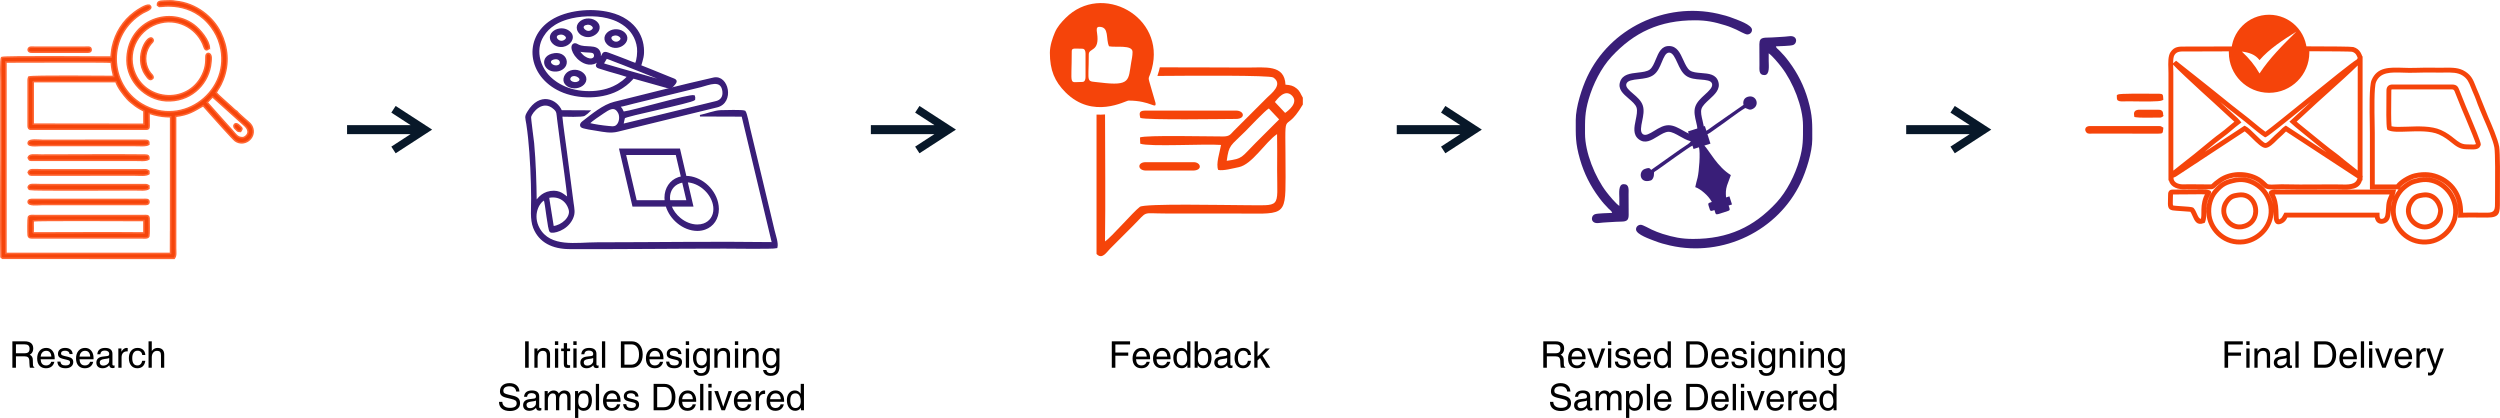 <?xml version="1.0" encoding="UTF-8"?>
<!DOCTYPE svg PUBLIC "-//W3C//DTD SVG 1.1//EN" "http://www.w3.org/Graphics/SVG/1.1/DTD/svg11.dtd">
<!-- Creator: CorelDRAW 2017 -->
<svg xmlns="http://www.w3.org/2000/svg" xml:space="preserve" width="4.396in" height="0.735in" version="1.1" style="shape-rendering:geometricPrecision; text-rendering:geometricPrecision; image-rendering:optimizeQuality; fill-rule:evenodd; clip-rule:evenodd"
viewBox="0 0 4394.76 734.48"
 xmlns:xlink="http://www.w3.org/1999/xlink">
 <defs>
  <style type="text/css">
   <![CDATA[
    .str1 {stroke:#391E78;stroke-width:2.77;stroke-miterlimit:2.613}
    .str0 {stroke:#FF6633;stroke-width:2.77;stroke-miterlimit:2.613}
    .fil3 {fill:#391E78}
    .fil2 {fill:#F5440A}
    .fil0 {fill:black;fill-rule:nonzero}
    .fil1 {fill:#081829;fill-rule:nonzero}
    .fil4 {fill:#391E78;fill-rule:nonzero}
    .fil5 {fill:#F5440A;fill-rule:nonzero}
   ]]>
  </style>
 </defs>
 <g id="Layer_x0020_1">
  <g id="_2938096762528">
   <path class="fil0" d="M21.75 646.29l0 -46.44 0 0 3.13 0 0 0 18.47 0c4.92,0 8.67,1.07 11.23,3.2 2.57,2.14 3.85,5.27 3.85,9.39 0,4.07 -1.34,7.25 -4.01,9.54 -0.68,0.56 -1.4,1.07 -2.18,1.51l0 0 1.04 0.5c2.82,1.63 4.29,4.36 4.4,8.19l0.25 8.47c0.04,1.4 0.23,2.4 0.54,3.01 0.31,0.62 0.93,1.15 1.83,1.59l0 1.04 -7.73 0c-0.17,-0.38 -0.33,-1.37 -0.51,-2.98 -0.16,-1.61 -0.29,-3.4 -0.38,-5.36l-0.14 -3.68c-0.09,-2.89 -0.79,-4.96 -2.11,-6.19 -1.33,-1.24 -3.49,-1.85 -6.5,-1.85l-14.9 0 0 0 0 20.05 0 0 -3.11 0 -3.16 0zm6.27 -25.48l0 0 15.54 0c2.9,0 5.03,-0.64 6.38,-1.91 1.35,-1.27 2.02,-3.28 2.02,-6.03 0,-2.68 -0.71,-4.63 -2.13,-5.87 -1.41,-1.24 -3.66,-1.85 -6.74,-1.85l-15.06 0 0 0 0 15.66z"/>
   <path id="1" class="fil0" d="M80.74 647.19c-4.77,0 -8.54,-1.52 -11.28,-4.55 -2.74,-3.04 -4.11,-7.23 -4.11,-12.59 0,-5.69 1.44,-10.22 4.35,-13.59 2.89,-3.36 6.78,-5.04 11.67,-5.04 4.42,0 7.99,1.65 10.71,4.94 2.72,3.29 4.07,7.61 4.07,12.96l-0.06 2.03 0 0 -24.67 0 0 0c0.22,3.37 1,5.94 2.31,7.71 1.59,2.14 4.12,3.22 7.57,3.22 2.16,0 4.07,-0.6 5.68,-1.82 1.62,-1.22 2.61,-2.76 2.97,-4.64l0 0 5.63 0 0 0c-0.84,3.7 -2.53,6.52 -5.06,8.46 -2.52,1.95 -5.78,2.92 -9.77,2.92zm9.5 -20.44l0 0c-0.16,-3.14 -0.95,-5.58 -2.34,-7.32 -1.53,-1.93 -3.78,-2.9 -6.76,-2.9 -2.99,0 -5.38,1.11 -7.17,3.34 -1.41,1.75 -2.26,4.04 -2.55,6.88l0 0 18.82 0z"/>
   <path id="2" class="fil0" d="M122.29 622.23l0 0c-0.17,-1.87 -0.92,-3.32 -2.29,-4.35 -1.36,-1.02 -3.18,-1.54 -5.48,-1.54 -2.36,0 -4.16,0.41 -5.4,1.23 -1.23,0.82 -1.84,2.03 -1.84,3.6 0,1.21 0.43,2.1 1.29,2.72 0.87,0.61 2.59,1.22 5.16,1.83l5.88 1.39c3.29,0.8 5.65,1.91 7.06,3.32 1.39,1.39 2.09,3.34 2.09,5.85 0,3.35 -1.21,6.01 -3.62,7.97 -2.41,1.96 -5.67,2.94 -9.79,2.94 -4.76,0 -8.31,-0.94 -10.65,-2.83 -2.34,-1.89 -3.63,-4.84 -3.89,-8.88l0 0 5.44 0 0 0c0.28,2.39 1.12,4.12 2.55,5.19 1.42,1.07 3.61,1.61 6.55,1.61 2.55,0 4.49,-0.48 5.82,-1.46 1.31,-0.97 1.98,-2.38 1.98,-4.23 0,-1.18 -0.43,-2.08 -1.29,-2.69 -0.87,-0.61 -2.61,-1.22 -5.23,-1.83l-5.88 -1.38c-3.19,-0.76 -5.45,-1.83 -6.8,-3.2 -1.35,-1.35 -2.03,-3.25 -2.03,-5.69 0,-3.18 1.13,-5.7 3.4,-7.57 2.27,-1.87 5.35,-2.8 9.23,-2.8 3.94,0 7.07,0.96 9.4,2.88 2.34,1.91 3.58,4.55 3.72,7.92l0 0 -5.37 0z"/>
   <path id="3" class="fil0" d="M149.06 647.19c-4.77,0 -8.54,-1.52 -11.28,-4.55 -2.74,-3.04 -4.11,-7.23 -4.11,-12.59 0,-5.69 1.44,-10.22 4.35,-13.59 2.89,-3.36 6.78,-5.04 11.67,-5.04 4.42,0 7.99,1.65 10.71,4.94 2.72,3.29 4.07,7.61 4.07,12.96l-0.06 2.03 0 0 -24.67 0 0 0c0.22,3.37 1,5.94 2.31,7.71 1.59,2.14 4.12,3.22 7.57,3.22 2.16,0 4.07,-0.6 5.68,-1.82 1.62,-1.22 2.61,-2.76 2.97,-4.64l0 0 5.63 0 0 0c-0.84,3.7 -2.53,6.52 -5.06,8.46 -2.52,1.95 -5.78,2.92 -9.77,2.92zm9.5 -20.44l0 0c-0.16,-3.14 -0.95,-5.58 -2.34,-7.32 -1.53,-1.93 -3.78,-2.9 -6.76,-2.9 -2.99,0 -5.38,1.11 -7.17,3.34 -1.41,1.75 -2.26,4.04 -2.55,6.88l0 0 18.82 0z"/>
   <path id="4" class="fil0" d="M180.17 647.19c-3.31,0 -5.93,-0.89 -7.87,-2.65 -1.94,-1.77 -2.91,-4.16 -2.91,-7.18 0,-3.03 0.91,-5.44 2.74,-7.23 1.82,-1.79 4.49,-2.91 7.98,-3.35l7.75 -0.98c0.63,-0.06 1.23,-0.16 1.8,-0.31 0.74,-0.18 1.31,-0.57 1.7,-1.14 0.4,-0.57 0.6,-1.29 0.6,-2.16l0 -0.29c0,-1.82 -0.69,-3.24 -2.06,-4.27 -1.37,-1.03 -3.29,-1.54 -5.73,-1.54 -2.34,0 -4.16,0.54 -5.47,1.63 -1.32,1.08 -2.11,2.7 -2.39,4.84l0 0 -5.24 0 0 0c0.27,-3.7 1.57,-6.48 3.91,-8.33 2.34,-1.87 5.68,-2.79 10.04,-2.79 4.12,0 7.26,0.89 9.4,2.67 2.16,1.78 3.24,4.38 3.24,7.79l0 18.6c0,0.56 0.17,1.03 0.53,1.37 0.35,0.36 0.82,0.53 1.41,0.53 0.17,0 0.42,-0.02 0.74,-0.06 0.33,-0.04 0.69,-0.11 1.07,-0.19l0 4.11c-0.55,0.22 -1.13,0.39 -1.75,0.51 -0.61,0.13 -1.13,0.19 -1.55,0.19 -2.16,0 -3.72,-0.59 -4.69,-1.77 -0.63,-0.78 -1.09,-1.87 -1.36,-3.31l0 0c-0.42,0.53 -0.91,1.04 -1.46,1.52 -2.85,2.55 -6.33,3.82 -10.43,3.82zm11.79 -14.31l0 -3.68 0 0c-1.05,0.51 -2.22,0.85 -3.5,1.05l-5.22 0.76c-2.74,0.37 -4.74,1.02 -6,1.92 -1.26,0.91 -1.9,2.13 -1.9,3.66 0,1.91 0.52,3.38 1.55,4.4 1.02,1.02 2.49,1.54 4.39,1.54 3,0 5.52,-0.82 7.59,-2.45 1.41,-1.14 2.35,-2.42 2.81,-3.87 0.07,-0.27 0.14,-0.7 0.18,-1.29 0.06,-0.61 0.09,-1.29 0.09,-2.04z"/>
   <path id="5" class="fil0" d="M208.02 646.29l0 -33.83 0 0 2.69 0 2.73 0 0 0 0 5.78 0 0 0 0c0.48,-0.91 0.99,-1.74 1.54,-2.47 2.14,-2.9 4.8,-4.34 7.93,-4.34 0.52,0 1.06,0.09 1.61,0.28l0 5.83 -1.16 -0.04c-3.09,0 -5.45,0.93 -7.13,2.77 -1.67,1.85 -2.51,4.46 -2.51,7.88l0 0 0 18.13 0 0 -2.85 0 -2.85 0z"/>
   <path id="6" class="fil0" d="M255.43 634.13l0 0c-0.59,4.25 -2.09,7.49 -4.51,9.73 -2.42,2.23 -5.64,3.34 -9.66,3.34 -4.47,0 -8.05,-1.62 -10.72,-4.84 -2.67,-3.22 -4.01,-7.57 -4.01,-13.03 0,-5.45 1.38,-9.8 4.15,-13.05 2.77,-3.24 6.49,-4.85 11.16,-4.85 4.06,0 7.3,1.11 9.72,3.32 2.42,2.22 3.71,5.27 3.88,9.16l0 0 -5.43 0 0 0c-0.23,-2.4 -1.08,-4.27 -2.52,-5.58 -1.46,-1.33 -3.4,-1.98 -5.81,-1.98 -2.87,0 -5.11,1.15 -6.75,3.46 -1.63,2.31 -2.45,5.47 -2.45,9.52 0,4.3 0.76,7.53 2.27,9.7 1.52,2.16 3.77,3.25 6.76,3.25 2.21,0 4.05,-0.71 5.54,-2.13 1.49,-1.41 2.47,-3.43 2.96,-6.03l0 0 5.43 0z"/>
   <path id="7" class="fil0" d="M261.12 646.29l0 -46.44 0 0 2.85 0 2.85 0 0 0 0 17.17 0 0 0 0 0.98 -1.27c2.46,-2.88 5.54,-4.32 9.24,-4.32 3.73,0 6.6,1.01 8.62,3.04 2.02,2.03 3.03,4.9 3.03,8.64l0 23.19 0 0 -2.85 0 -2.85 0 0 0 0 -21.78c0,-2.8 -0.54,-4.83 -1.61,-6.06 -1.08,-1.24 -2.81,-1.85 -5.23,-1.85 -2.87,0 -5.13,1.04 -6.81,3.12 -1.68,2.08 -2.52,4.9 -2.52,8.44l0 0 0 18.13 0 0 -2.85 0 -2.85 0z"/>
   <polygon class="fil0" points="923.11,646.29 923.11,599.85 923.11,599.85 926.24,599.85 929.39,599.85 929.39,599.85 929.39,646.29 929.39,646.29 926.27,646.29 "/>
   <path id="1" class="fil0" d="M939.4 646.29l0 -33.83 0 0 2.68 0 2.73 0 0 0 0 4.97 0 0 0 0 1.26 -1.68c2.46,-2.88 5.54,-4.32 9.24,-4.32 3.73,0 6.6,1.01 8.62,3.04 2.02,2.03 3.03,4.9 3.03,8.64l0 23.19 0 0 -2.85 0 -2.85 0 0 0 0 -21.27c0,-2.98 -0.57,-5.12 -1.71,-6.44 -1.15,-1.33 -3.01,-1.98 -5.57,-1.98 -2.74,0 -4.9,1.04 -6.5,3.12 -1.6,2.08 -2.39,4.9 -2.39,8.44l0 0 0 18.13 0 0 -2.85 0 -2.85 0z"/>
   <path id="2" class="fil0" d="M975.57 646.29l0 -33.83 0 0 2.85 0 2.85 0 0 0 0 33.83 0 0 -2.85 0 -2.85 0zm-0.07 -46.51l5.82 0 0 6.47 -5.82 0 0 -6.47z"/>
   <path id="3" class="fil0" d="M1002.17 646.23c-1.94,0.3 -3.37,0.45 -4.25,0.45 -2.49,0 -4.25,-0.55 -5.27,-1.65 -1.02,-1.09 -1.54,-2.99 -1.54,-5.66l0 -22.32 0 0 -4.66 0 0 -4.59 4.66 0 0 0 0 -9.44 5.7 0 0 9.44 0 0 5.37 0 0 4.59 -5.37 0 0 0 0 22.31c0,0.75 0.3,1.36 0.91,1.8 0.6,0.44 1.41,0.67 2.42,0.67l2.04 0 0 4.4z"/>
   <path id="4" class="fil0" d="M1007.91 646.29l0 -33.83 0 0 2.85 0 2.85 0 0 0 0 33.83 0 0 -2.85 0 -2.85 0zm-0.07 -46.51l5.82 0 0 6.47 -5.82 0 0 -6.47z"/>
   <path id="5" class="fil0" d="M1030.99 647.19c-3.31,0 -5.93,-0.89 -7.87,-2.65 -1.94,-1.77 -2.91,-4.16 -2.91,-7.18 0,-3.03 0.91,-5.44 2.74,-7.23 1.82,-1.79 4.49,-2.91 7.98,-3.35l7.75 -0.98c0.63,-0.06 1.23,-0.16 1.8,-0.31 0.74,-0.18 1.31,-0.57 1.7,-1.14 0.4,-0.57 0.6,-1.29 0.6,-2.16l0 -0.29c0,-1.82 -0.69,-3.24 -2.06,-4.27 -1.37,-1.03 -3.29,-1.54 -5.73,-1.54 -2.34,0 -4.16,0.54 -5.47,1.63 -1.32,1.08 -2.11,2.7 -2.39,4.84l0 0 -5.24 0 0 0c0.27,-3.7 1.57,-6.48 3.91,-8.33 2.34,-1.87 5.68,-2.79 10.04,-2.79 4.12,0 7.26,0.89 9.4,2.67 2.16,1.78 3.24,4.38 3.24,7.79l0 18.6c0,0.56 0.17,1.03 0.53,1.37 0.35,0.36 0.82,0.53 1.41,0.53 0.17,0 0.42,-0.02 0.74,-0.06 0.33,-0.04 0.69,-0.11 1.07,-0.19l0 4.11c-0.55,0.22 -1.13,0.39 -1.75,0.51 -0.61,0.13 -1.13,0.19 -1.55,0.19 -2.16,0 -3.72,-0.59 -4.69,-1.77 -0.63,-0.78 -1.09,-1.87 -1.36,-3.31l0 0c-0.42,0.53 -0.91,1.04 -1.46,1.52 -2.85,2.55 -6.33,3.82 -10.43,3.82zm11.79 -14.31l0 -3.68 0 0c-1.05,0.51 -2.22,0.85 -3.5,1.05l-5.22 0.76c-2.74,0.37 -4.74,1.02 -6,1.92 -1.26,0.91 -1.9,2.13 -1.9,3.66 0,1.91 0.52,3.38 1.55,4.4 1.02,1.02 2.49,1.54 4.39,1.54 3,0 5.52,-0.82 7.59,-2.45 1.41,-1.14 2.35,-2.42 2.81,-3.87 0.07,-0.27 0.14,-0.7 0.18,-1.29 0.06,-0.61 0.09,-1.29 0.09,-2.04z"/>
   <polygon id="6" class="fil0" points="1058.19,646.29 1058.19,599.85 1058.19,599.85 1061.04,599.85 1063.89,599.85 1063.89,599.85 1063.89,646.29 1063.89,646.29 1061.04,646.29 "/>
   <path id="7" class="fil0" d="M1091.44 646.29l0 -46.44 0 0 3.13 0 0 0 15.94 0c5.88,0 10.58,2.1 14.06,6.31 3.48,4.2 5.23,9.86 5.23,16.95 0,7.07 -1.78,12.71 -5.34,16.9 -3.57,4.2 -8.39,6.29 -14.45,6.29l-15.44 0 0 0 -3.13 0zm6.27 -5.37l0 0 11.49 0c4.51,0 7.99,-1.55 10.45,-4.65 2.44,-3.09 3.68,-7.49 3.68,-13.17 0,-5.71 -1.18,-10.11 -3.54,-13.23 -2.36,-3.11 -5.7,-4.66 -10.05,-4.66l-12.03 0 0 0 0 35.71z"/>
   <path id="8" class="fil0" d="M1150.89 647.19c-4.77,0 -8.54,-1.52 -11.28,-4.55 -2.74,-3.04 -4.11,-7.23 -4.11,-12.59 0,-5.69 1.44,-10.22 4.35,-13.59 2.89,-3.36 6.78,-5.04 11.67,-5.04 4.42,0 7.99,1.65 10.71,4.94 2.72,3.29 4.07,7.61 4.07,12.96l-0.06 2.03 0 0 -24.67 0 0 0c0.22,3.37 1,5.94 2.31,7.71 1.59,2.14 4.12,3.22 7.57,3.22 2.16,0 4.07,-0.6 5.68,-1.82 1.62,-1.22 2.61,-2.76 2.97,-4.64l0 0 5.63 0 0 0c-0.84,3.7 -2.53,6.52 -5.06,8.46 -2.52,1.95 -5.78,2.92 -9.77,2.92zm9.5 -20.44l0 0c-0.16,-3.14 -0.95,-5.58 -2.34,-7.32 -1.53,-1.93 -3.78,-2.9 -6.76,-2.9 -2.99,0 -5.38,1.11 -7.17,3.34 -1.41,1.75 -2.26,4.04 -2.55,6.88l0 0 18.82 0z"/>
   <path id="9" class="fil0" d="M1192.44 622.23l0 0c-0.17,-1.87 -0.92,-3.32 -2.29,-4.35 -1.36,-1.02 -3.18,-1.54 -5.48,-1.54 -2.36,0 -4.16,0.41 -5.4,1.23 -1.23,0.82 -1.84,2.03 -1.84,3.6 0,1.21 0.43,2.1 1.29,2.72 0.87,0.61 2.59,1.22 5.16,1.83l5.88 1.39c3.29,0.8 5.65,1.91 7.06,3.32 1.39,1.39 2.09,3.34 2.09,5.85 0,3.35 -1.21,6.01 -3.62,7.97 -2.41,1.96 -5.67,2.94 -9.79,2.94 -4.76,0 -8.31,-0.94 -10.65,-2.83 -2.34,-1.89 -3.63,-4.84 -3.89,-8.88l0 0 5.44 0 0 0c0.28,2.39 1.12,4.12 2.55,5.19 1.42,1.07 3.61,1.61 6.55,1.61 2.55,0 4.49,-0.48 5.82,-1.46 1.31,-0.97 1.98,-2.38 1.98,-4.23 0,-1.18 -0.43,-2.08 -1.29,-2.69 -0.87,-0.61 -2.61,-1.22 -5.23,-1.83l-5.88 -1.38c-3.19,-0.76 -5.45,-1.83 -6.8,-3.2 -1.35,-1.35 -2.03,-3.25 -2.03,-5.69 0,-3.18 1.13,-5.7 3.4,-7.57 2.27,-1.87 5.35,-2.8 9.23,-2.8 3.94,0 7.07,0.96 9.4,2.88 2.34,1.91 3.58,4.55 3.72,7.92l0 0 -5.37 0z"/>
   <path id="10" class="fil0" d="M1205.63 646.29l0 -33.83 0 0 2.85 0 2.85 0 0 0 0 33.83 0 0 -2.85 0 -2.85 0zm-0.07 -46.51l5.82 0 0 6.47 -5.82 0 0 -6.47z"/>
   <path id="11" class="fil0" d="M1232.19 655.86c3.25,0 5.73,-1.02 7.44,-3.08 1.7,-2.06 2.55,-5.06 2.55,-8.99l0 -1.11 -0.03 0.04c-2.34,2.98 -5.39,4.48 -9.15,4.48 -4.53,0 -8.13,-1.69 -10.8,-5.08 -2.67,-3.38 -4.01,-7.96 -4.01,-13.71 0,-5.08 1.32,-9.17 3.95,-12.3 2.63,-3.11 6.08,-4.68 10.33,-4.68 4.07,0 7.29,1.76 9.66,5.27l0.41 0.6 0 0 0 -4.84 0 0 5.35 0 0 31.34c-0.02,5.7 -1.3,9.94 -3.85,12.68 -2.54,2.74 -6.46,4.11 -11.74,4.11 -3.83,0 -6.87,-0.88 -9.12,-2.65 -2.26,-1.77 -3.61,-4.33 -4.08,-7.69l0 0 5.82 0 0 0c0.33,1.8 1.14,3.19 2.41,4.16 1.27,0.98 2.89,1.46 4.86,1.46zm1.1 -39.26c-3.18,0 -5.5,1.02 -6.97,3.04 -1.45,2.03 -2.19,5.25 -2.19,9.66 0,4.16 0.8,7.36 2.39,9.61 1.58,2.25 3.85,3.37 6.77,3.37 2.75,0 4.97,-1.04 6.65,-3.11 1.68,-2.07 2.52,-4.8 2.52,-8.2 0,-4.79 -0.76,-8.38 -2.29,-10.78 -1.52,-2.39 -3.81,-3.59 -6.89,-3.59z"/>
   <path id="12" class="fil0" d="M1255.78 646.29l0 -33.83 0 0 2.68 0 2.73 0 0 0 0 4.97 0 0 0 0 1.26 -1.68c2.46,-2.88 5.54,-4.32 9.24,-4.32 3.73,0 6.6,1.01 8.62,3.04 2.02,2.03 3.03,4.9 3.03,8.64l0 23.19 0 0 -2.85 0 -2.85 0 0 0 0 -21.27c0,-2.98 -0.57,-5.12 -1.71,-6.44 -1.15,-1.33 -3.01,-1.98 -5.57,-1.98 -2.74,0 -4.9,1.04 -6.5,3.12 -1.6,2.08 -2.39,4.9 -2.39,8.44l0 0 0 18.13 0 0 -2.85 0 -2.85 0z"/>
   <path id="13" class="fil0" d="M1291.95 646.29l0 -33.83 0 0 2.85 0 2.85 0 0 0 0 33.83 0 0 -2.85 0 -2.85 0zm-0.07 -46.51l5.82 0 0 6.47 -5.82 0 0 -6.47z"/>
   <path id="14" class="fil0" d="M1306.13 646.29l0 -33.83 0 0 2.68 0 2.73 0 0 0 0 4.97 0 0 0 0 1.26 -1.68c2.46,-2.88 5.54,-4.32 9.24,-4.32 3.73,0 6.6,1.01 8.62,3.04 2.02,2.03 3.03,4.9 3.03,8.64l0 23.19 0 0 -2.85 0 -2.85 0 0 0 0 -21.27c0,-2.98 -0.57,-5.12 -1.71,-6.44 -1.15,-1.33 -3.01,-1.98 -5.57,-1.98 -2.74,0 -4.9,1.04 -6.5,3.12 -1.6,2.08 -2.39,4.9 -2.39,8.44l0 0 0 18.13 0 0 -2.85 0 -2.85 0z"/>
   <path id="15" class="fil0" d="M1354.49 655.86c3.25,0 5.73,-1.02 7.44,-3.08 1.7,-2.06 2.55,-5.06 2.55,-8.99l0 -1.11 -0.03 0.04c-2.34,2.98 -5.39,4.48 -9.15,4.48 -4.53,0 -8.13,-1.69 -10.8,-5.08 -2.67,-3.38 -4.01,-7.96 -4.01,-13.71 0,-5.08 1.32,-9.17 3.95,-12.3 2.63,-3.11 6.08,-4.68 10.33,-4.68 4.07,0 7.29,1.76 9.66,5.27l0.41 0.6 0 0 0 -4.84 0 0 5.35 0 0 31.34c-0.02,5.7 -1.3,9.94 -3.85,12.68 -2.54,2.74 -6.46,4.11 -11.74,4.11 -3.83,0 -6.87,-0.88 -9.12,-2.65 -2.26,-1.77 -3.61,-4.33 -4.08,-7.69l0 0 5.82 0 0 0c0.33,1.8 1.14,3.19 2.41,4.16 1.27,0.98 2.89,1.46 4.86,1.46zm1.1 -39.26c-3.18,0 -5.5,1.02 -6.97,3.04 -1.45,2.03 -2.19,5.25 -2.19,9.66 0,4.16 0.8,7.36 2.39,9.61 1.58,2.25 3.85,3.37 6.77,3.37 2.75,0 4.97,-1.04 6.65,-3.11 1.68,-2.07 2.52,-4.8 2.52,-8.2 0,-4.79 -0.76,-8.38 -2.29,-10.78 -1.52,-2.39 -3.81,-3.59 -6.89,-3.59z"/>
   <path id="16" class="fil0" d="M907.35 688.1l0 0c-0.27,-2.93 -1.42,-5.2 -3.46,-6.79 -2.04,-1.59 -4.78,-2.39 -8.23,-2.39 -3.55,0 -6.23,0.69 -8.08,2.06 -1.83,1.37 -2.75,3.37 -2.75,6 0,1.8 0.61,3.14 1.83,4.02 1.22,0.89 3.68,1.77 7.36,2.63l8.1 1.93c4.35,1.04 7.44,2.55 9.29,4.58 1.87,2 2.79,4.84 2.79,8.52 0,4.22 -1.6,7.56 -4.79,10.02 -3.19,2.47 -7.52,3.7 -12.97,3.7 -6.06,0 -10.8,-1.42 -14.21,-4.26 -3.33,-2.8 -4.99,-6.64 -4.99,-11.5l0 -0.35 0 0 5.76 0 0 0c0.11,3.37 1.32,5.96 3.68,7.8 2.34,1.83 5.59,2.75 9.78,2.75 3.86,0 6.79,-0.67 8.8,-1.99 2,-1.33 3,-3.28 3,-5.86 0,-2.23 -0.66,-3.89 -1.98,-4.97 -1.3,-1.05 -3.94,-2.05 -7.91,-3l-8.11 -1.94c-4.09,-0.97 -7.01,-2.32 -8.76,-4.04 -1.74,-1.74 -2.61,-4.13 -2.61,-7.18 0,-4.45 1.51,-7.98 4.53,-10.58 3.03,-2.6 7.1,-3.9 12.24,-3.9 5.22,0 9.38,1.3 12.48,3.92 3.09,2.62 4.75,6.22 4.96,10.82l0 0 -5.76 0z"/>
   <path id="17" class="fil0" d="M930.37 721.99c-3.31,0 -5.93,-0.89 -7.87,-2.65 -1.94,-1.77 -2.91,-4.16 -2.91,-7.18 0,-3.03 0.91,-5.44 2.74,-7.23 1.82,-1.79 4.49,-2.91 7.98,-3.35l7.75 -0.98c0.63,-0.06 1.23,-0.16 1.8,-0.31 0.74,-0.18 1.31,-0.57 1.7,-1.14 0.4,-0.57 0.6,-1.29 0.6,-2.16l0 -0.29c0,-1.82 -0.69,-3.24 -2.06,-4.27 -1.37,-1.03 -3.29,-1.54 -5.73,-1.54 -2.34,0 -4.16,0.54 -5.47,1.63 -1.32,1.08 -2.11,2.7 -2.39,4.84l0 0 -5.24 0 0 0c0.27,-3.7 1.57,-6.48 3.91,-8.33 2.34,-1.87 5.68,-2.79 10.04,-2.79 4.12,0 7.26,0.89 9.4,2.67 2.16,1.78 3.24,4.38 3.24,7.79l0 18.6c0,0.56 0.17,1.03 0.53,1.37 0.35,0.36 0.82,0.53 1.41,0.53 0.17,0 0.42,-0.02 0.74,-0.06 0.33,-0.04 0.69,-0.11 1.07,-0.19l0 4.11c-0.55,0.22 -1.13,0.39 -1.75,0.51 -0.61,0.13 -1.13,0.19 -1.55,0.19 -2.16,0 -3.72,-0.59 -4.69,-1.77 -0.63,-0.78 -1.09,-1.87 -1.36,-3.31l0 0c-0.42,0.53 -0.91,1.04 -1.46,1.52 -2.85,2.55 -6.33,3.82 -10.43,3.82zm11.79 -14.31l0 -3.68 0 0c-1.05,0.51 -2.22,0.85 -3.5,1.05l-5.22 0.76c-2.74,0.37 -4.74,1.02 -6,1.92 -1.26,0.91 -1.9,2.13 -1.9,3.66 0,1.91 0.52,3.38 1.55,4.4 1.02,1.02 2.49,1.54 4.39,1.54 3,0 5.52,-0.82 7.59,-2.45 1.41,-1.14 2.35,-2.42 2.81,-3.87 0.07,-0.27 0.14,-0.7 0.18,-1.29 0.06,-0.61 0.09,-1.29 0.09,-2.04z"/>
   <path id="18" class="fil0" d="M957.44 721.09l0 -33.83 0 0 2.68 0 2.73 0 0 0 0 5.03 0 0 0 0 1.16 -1.52c2.55,-3.03 5.58,-4.54 9.12,-4.54 3.04,0 5.44,0.89 7.23,2.68 0.8,0.8 1.42,1.71 1.87,2.75l0 0 0.92 -1.16c2.44,-2.85 5.36,-4.27 8.75,-4.27 3.53,0 6.26,0.96 8.19,2.89 1.93,1.93 2.89,4.67 2.89,8.21l0 23.76 0 0 -2.85 0 -2.85 0 0 0 0 -21.84c0,-2.57 -0.53,-4.53 -1.57,-5.85 -1.05,-1.33 -2.59,-2 -4.61,-2 -2.46,0 -4.41,0.96 -5.86,2.88 -1.46,1.92 -2.18,4.51 -2.18,7.78l0 0 0 19.03 0 0 -2.85 0 -2.85 0 0 0 0 -23.2c0,-2.11 -0.47,-3.72 -1.43,-4.83 -0.96,-1.11 -2.35,-1.66 -4.18,-1.66 -2.52,0 -4.59,1.08 -6.2,3.22 -1.61,2.16 -2.41,4.94 -2.41,8.34l0 0 0 18.13 0 0 -2.85 0 -2.85 0z"/>
   <path id="19" class="fil0" d="M1010.87 687.26l0 0 2.68 0 2.73 0 0 0 0 4.8 0 0 0.28 -0.41c2.44,-3.61 5.65,-5.42 9.63,-5.42 4.42,0 7.92,1.52 10.5,4.57 2.57,3.05 3.87,7.16 3.87,12.35 0,5.88 -1.31,10.49 -3.9,13.83 -2.6,3.35 -6.2,5.01 -10.81,5.01 -3.81,0 -6.84,-1.46 -9.09,-4.39l-0.19 -0.26 0 0 0 17.13 0 0 -2.85 0 -2.85 0 0 0 0 -47.22zm14.68 29.82c2.96,0 5.22,-1.12 6.75,-3.37 1.54,-2.24 2.31,-5.52 2.31,-9.83 0,-4.24 -0.73,-7.39 -2.21,-9.42 -1.46,-2.04 -3.74,-3.05 -6.81,-3.05 -3.14,0 -5.42,1.15 -6.87,3.45 -1.43,2.31 -2.15,5.94 -2.15,10.92l0 0 0 0 0 0c0,3.61 0.78,6.4 2.34,8.36 1.55,1.96 3.77,2.94 6.65,2.94z"/>
   <polygon id="20" class="fil0" points="1047.43,721.09 1047.43,674.65 1047.43,674.65 1050.27,674.65 1053.12,674.65 1053.12,674.65 1053.12,721.09 1053.12,721.09 1050.27,721.09 "/>
   <path id="21" class="fil0" d="M1075.43 721.99c-4.77,0 -8.54,-1.52 -11.28,-4.55 -2.74,-3.04 -4.11,-7.23 -4.11,-12.59 0,-5.69 1.44,-10.22 4.35,-13.59 2.89,-3.36 6.78,-5.04 11.67,-5.04 4.42,0 7.99,1.65 10.71,4.94 2.72,3.29 4.07,7.61 4.07,12.96l-0.06 2.03 0 0 -24.67 0 0 0c0.22,3.37 1,5.94 2.31,7.71 1.59,2.14 4.12,3.22 7.57,3.22 2.16,0 4.07,-0.6 5.68,-1.82 1.62,-1.22 2.61,-2.76 2.97,-4.64l0 0 5.63 0 0 0c-0.84,3.7 -2.53,6.52 -5.06,8.46 -2.52,1.95 -5.78,2.92 -9.77,2.92zm9.5 -20.44l0 0c-0.16,-3.14 -0.95,-5.58 -2.34,-7.32 -1.53,-1.93 -3.78,-2.9 -6.76,-2.9 -2.99,0 -5.38,1.11 -7.17,3.34 -1.41,1.75 -2.26,4.04 -2.55,6.88l0 0 18.82 0z"/>
   <path id="22" class="fil0" d="M1116.98 697.02l0 0c-0.17,-1.87 -0.92,-3.32 -2.29,-4.35 -1.36,-1.02 -3.18,-1.54 -5.48,-1.54 -2.36,0 -4.16,0.41 -5.4,1.23 -1.23,0.82 -1.84,2.03 -1.84,3.6 0,1.21 0.43,2.1 1.29,2.72 0.87,0.61 2.59,1.22 5.16,1.83l5.88 1.39c3.29,0.8 5.65,1.91 7.06,3.32 1.39,1.39 2.09,3.34 2.09,5.85 0,3.35 -1.21,6.01 -3.62,7.97 -2.41,1.96 -5.67,2.94 -9.79,2.94 -4.76,0 -8.31,-0.94 -10.65,-2.83 -2.34,-1.89 -3.63,-4.84 -3.89,-8.88l0 0 5.44 0 0 0c0.28,2.39 1.12,4.12 2.55,5.19 1.42,1.07 3.61,1.61 6.55,1.61 2.55,0 4.49,-0.48 5.82,-1.46 1.31,-0.97 1.98,-2.38 1.98,-4.23 0,-1.18 -0.43,-2.08 -1.29,-2.69 -0.87,-0.61 -2.61,-1.22 -5.23,-1.83l-5.88 -1.38c-3.19,-0.76 -5.45,-1.83 -6.8,-3.2 -1.35,-1.35 -2.03,-3.25 -2.03,-5.69 0,-3.18 1.13,-5.7 3.4,-7.57 2.27,-1.87 5.35,-2.8 9.23,-2.8 3.94,0 7.07,0.96 9.4,2.88 2.34,1.91 3.58,4.55 3.72,7.92l0 0 -5.37 0z"/>
   <path id="23" class="fil0" d="M1148.99 721.09l0 -46.44 0 0 3.13 0 0 0 15.94 0c5.88,0 10.58,2.1 14.06,6.31 3.48,4.2 5.23,9.86 5.23,16.95 0,7.07 -1.78,12.71 -5.34,16.9 -3.57,4.2 -8.39,6.29 -14.45,6.29l-15.44 0 0 0 -3.13 0zm6.27 -5.37l0 0 11.49 0c4.51,0 7.99,-1.55 10.45,-4.65 2.44,-3.09 3.68,-7.49 3.68,-13.17 0,-5.71 -1.18,-10.11 -3.54,-13.23 -2.36,-3.11 -5.7,-4.66 -10.05,-4.66l-12.03 0 0 0 0 35.71z"/>
   <path id="24" class="fil0" d="M1208.43 721.99c-4.77,0 -8.54,-1.52 -11.28,-4.55 -2.74,-3.04 -4.11,-7.23 -4.11,-12.59 0,-5.69 1.44,-10.22 4.35,-13.59 2.89,-3.36 6.78,-5.04 11.67,-5.04 4.42,0 7.99,1.65 10.71,4.94 2.72,3.29 4.07,7.61 4.07,12.96l-0.06 2.03 0 0 -24.67 0 0 0c0.22,3.37 1,5.94 2.31,7.71 1.59,2.14 4.12,3.22 7.57,3.22 2.16,0 4.07,-0.6 5.68,-1.82 1.62,-1.22 2.61,-2.76 2.97,-4.64l0 0 5.63 0 0 0c-0.84,3.7 -2.53,6.52 -5.06,8.46 -2.52,1.95 -5.78,2.92 -9.77,2.92zm9.5 -20.44l0 0c-0.16,-3.14 -0.95,-5.58 -2.34,-7.32 -1.53,-1.93 -3.78,-2.9 -6.76,-2.9 -2.99,0 -5.38,1.11 -7.17,3.34 -1.41,1.75 -2.26,4.04 -2.55,6.88l0 0 18.82 0z"/>
   <polygon id="25" class="fil0" points="1230.77,721.09 1230.77,674.65 1230.77,674.65 1233.62,674.65 1236.46,674.65 1236.46,674.65 1236.46,721.09 1236.46,721.09 1233.62,721.09 "/>
   <path id="26" class="fil0" d="M1245.21 721.09l0 -33.83 0 0 2.85 0 2.85 0 0 0 0 33.83 0 0 -2.85 0 -2.85 0zm-0.07 -46.51l5.82 0 0 6.47 -5.82 0 0 -6.47z"/>
   <polygon id="27" class="fil0" points="1255.69,687.26 1255.69,687.26 1259.02,687.26 1262.34,687.26 1262.34,687.26 1271.39,714.94 1271.39,714.94 1271.39,714.94 1280.76,687.26 1280.76,687.26 1283.88,687.26 1287.02,687.26 1287.02,687.26 1274.42,721.09 1271.39,721.09 1268.33,721.09 "/>
   <path id="28" class="fil0" d="M1305.49 721.99c-4.77,0 -8.54,-1.52 -11.28,-4.55 -2.74,-3.04 -4.11,-7.23 -4.11,-12.59 0,-5.69 1.44,-10.22 4.35,-13.59 2.89,-3.36 6.78,-5.04 11.67,-5.04 4.42,0 7.99,1.65 10.71,4.94 2.72,3.29 4.07,7.61 4.07,12.96l-0.06 2.03 0 0 -24.67 0 0 0c0.22,3.37 1,5.94 2.31,7.71 1.59,2.14 4.12,3.22 7.57,3.22 2.16,0 4.07,-0.6 5.68,-1.82 1.62,-1.22 2.61,-2.76 2.97,-4.64l0 0 5.63 0 0 0c-0.84,3.7 -2.53,6.52 -5.06,8.46 -2.52,1.95 -5.78,2.92 -9.77,2.92zm9.5 -20.44l0 0c-0.16,-3.14 -0.95,-5.58 -2.34,-7.32 -1.53,-1.93 -3.78,-2.9 -6.76,-2.9 -2.99,0 -5.38,1.11 -7.17,3.34 -1.41,1.75 -2.26,4.04 -2.55,6.88l0 0 18.82 0z"/>
   <path id="29" class="fil0" d="M1328.47 721.09l0 -33.83 0 0 2.69 0 2.73 0 0 0 0 5.78 0 0 0 0c0.48,-0.91 0.99,-1.74 1.54,-2.47 2.14,-2.9 4.8,-4.34 7.93,-4.34 0.52,0 1.06,0.09 1.61,0.28l0 5.83 -1.16 -0.04c-3.09,0 -5.45,0.93 -7.13,2.77 -1.67,1.85 -2.51,4.46 -2.51,7.88l0 0 0 18.13 0 0 -2.85 0 -2.85 0z"/>
   <path id="30" class="fil0" d="M1363.01 721.99c-4.77,0 -8.54,-1.52 -11.28,-4.55 -2.74,-3.04 -4.11,-7.23 -4.11,-12.59 0,-5.69 1.44,-10.22 4.35,-13.59 2.89,-3.36 6.78,-5.04 11.67,-5.04 4.42,0 7.99,1.65 10.71,4.94 2.72,3.29 4.07,7.61 4.07,12.96l-0.06 2.03 0 0 -24.67 0 0 0c0.22,3.37 1,5.94 2.31,7.71 1.59,2.14 4.12,3.22 7.57,3.22 2.16,0 4.07,-0.6 5.68,-1.82 1.62,-1.22 2.61,-2.76 2.97,-4.64l0 0 5.63 0 0 0c-0.84,3.7 -2.53,6.52 -5.06,8.46 -2.52,1.95 -5.78,2.92 -9.77,2.92zm9.5 -20.44l0 0c-0.16,-3.14 -0.95,-5.58 -2.34,-7.32 -1.53,-1.93 -3.78,-2.9 -6.76,-2.9 -2.99,0 -5.38,1.11 -7.17,3.34 -1.41,1.75 -2.26,4.04 -2.55,6.88l0 0 18.82 0z"/>
   <path id="31" class="fil0" d="M1398.09 721.99c-4.53,0 -8.13,-1.69 -10.8,-5.08 -2.67,-3.38 -4.01,-7.96 -4.01,-13.71 0,-5.08 1.29,-9.17 3.88,-12.3 2.6,-3.11 5.97,-4.68 10.15,-4.68 4.15,0 7.43,1.76 9.85,5.27l0.44 0.64 0 0 0 -17.49 0 0 2.85 0 2.85 0 0 0 0 46.44 0 0 -2.62 0 -2.66 0 0 0 0 -4.62 0 0 -0.72 1.05c-2.34,2.98 -5.4,4.48 -9.19,4.48zm0.32 -30.66c-3.18,0 -5.5,1.01 -6.97,3.05 -1.48,2.04 -2.21,5.28 -2.21,9.71 0,4.18 0.8,7.4 2.39,9.66 1.58,2.26 3.86,3.38 6.8,3.38 2.76,0 4.98,-1.03 6.66,-3.11 1.68,-2.08 2.52,-4.83 2.52,-8.26 0,-4.62 -0.8,-8.18 -2.39,-10.69 -1.58,-2.5 -3.86,-3.75 -6.8,-3.75z"/>
   <polygon class="fil0" points="1954.42,646.29 1954.42,599.85 1954.42,599.85 1986.57,599.85 1986.57,599.85 1986.57,602.62 1986.57,605.41 1986.57,605.41 1960.7,605.41 1960.7,605.41 1960.7,619.57 1960.7,619.57 1983.34,619.57 1983.34,622.35 1983.34,625.14 1983.34,625.14 1960.7,625.14 1960.7,625.14 1960.7,646.29 1957.58,646.29 "/>
   <path id="1" class="fil0" d="M2006.34 647.19c-4.77,0 -8.54,-1.52 -11.28,-4.55 -2.74,-3.04 -4.11,-7.23 -4.11,-12.59 0,-5.69 1.44,-10.22 4.35,-13.59 2.89,-3.36 6.78,-5.04 11.67,-5.04 4.42,0 7.99,1.65 10.71,4.94 2.72,3.29 4.07,7.61 4.07,12.96l-0.06 2.03 0 0 -24.67 0 0 0c0.22,3.37 1,5.94 2.31,7.71 1.59,2.14 4.12,3.22 7.57,3.22 2.16,0 4.07,-0.6 5.68,-1.82 1.62,-1.22 2.61,-2.76 2.97,-4.64l0 0 5.63 0 0 0c-0.84,3.7 -2.53,6.52 -5.06,8.46 -2.52,1.95 -5.78,2.92 -9.77,2.92zm9.5 -20.44l0 0c-0.16,-3.14 -0.95,-5.58 -2.34,-7.32 -1.53,-1.93 -3.78,-2.9 -6.76,-2.9 -2.99,0 -5.38,1.11 -7.17,3.34 -1.41,1.75 -2.26,4.04 -2.55,6.88l0 0 18.82 0z"/>
   <path id="2" class="fil0" d="M2042.32 647.19c-4.77,0 -8.54,-1.52 -11.28,-4.55 -2.74,-3.04 -4.11,-7.23 -4.11,-12.59 0,-5.69 1.44,-10.22 4.35,-13.59 2.89,-3.36 6.78,-5.04 11.67,-5.04 4.42,0 7.99,1.65 10.71,4.94 2.72,3.29 4.07,7.61 4.07,12.96l-0.06 2.03 0 0 -24.67 0 0 0c0.22,3.37 1,5.94 2.31,7.71 1.59,2.14 4.12,3.22 7.57,3.22 2.16,0 4.07,-0.6 5.68,-1.82 1.62,-1.22 2.61,-2.76 2.97,-4.64l0 0 5.63 0 0 0c-0.84,3.7 -2.53,6.52 -5.06,8.46 -2.52,1.95 -5.78,2.92 -9.77,2.92zm9.5 -20.44l0 0c-0.16,-3.14 -0.95,-5.58 -2.34,-7.32 -1.53,-1.93 -3.78,-2.9 -6.76,-2.9 -2.99,0 -5.38,1.11 -7.17,3.34 -1.41,1.75 -2.26,4.04 -2.55,6.88l0 0 18.82 0z"/>
   <path id="3" class="fil0" d="M2077.4 647.19c-4.53,0 -8.13,-1.69 -10.8,-5.08 -2.67,-3.38 -4.01,-7.96 -4.01,-13.71 0,-5.08 1.29,-9.17 3.88,-12.3 2.6,-3.11 5.97,-4.68 10.15,-4.68 4.15,0 7.43,1.76 9.85,5.27l0.44 0.64 0 0 0 -17.49 0 0 2.85 0 2.85 0 0 0 0 46.44 0 0 -2.62 0 -2.66 0 0 0 0 -4.62 0 0 -0.72 1.05c-2.34,2.98 -5.4,4.48 -9.19,4.48zm0.32 -30.66c-3.18,0 -5.5,1.01 -6.97,3.05 -1.48,2.04 -2.21,5.28 -2.21,9.71 0,4.18 0.8,7.4 2.39,9.66 1.58,2.26 3.86,3.38 6.8,3.38 2.76,0 4.98,-1.03 6.66,-3.11 1.68,-2.08 2.52,-4.83 2.52,-8.26 0,-4.62 -0.8,-8.18 -2.39,-10.69 -1.58,-2.5 -3.86,-3.75 -6.8,-3.75z"/>
   <path id="4" class="fil0" d="M2100.05 599.85l0 0 2.85 0 2.85 0 0 0 0 17.02 0 0c2.48,-3.68 5.69,-5.49 9.63,-5.44 4.42,0 7.92,1.52 10.5,4.57 2.57,3.05 3.87,7.16 3.87,12.35 0,5.88 -1.31,10.49 -3.9,13.83 -2.6,3.35 -6.2,5.01 -10.81,5.01 -3.81,0 -6.84,-1.46 -9.09,-4.38l-0.54 -0.7 0 0 0 4.17 0 0 -5.35 0 0 0 0 -46.44zm14.68 42.43c2.96,0 5.22,-1.12 6.75,-3.37 1.54,-2.24 2.31,-5.52 2.31,-9.83 0,-4.24 -0.73,-7.39 -2.21,-9.42 -1.46,-2.04 -3.74,-3.05 -6.81,-3.05 -3.14,0 -5.42,1.15 -6.87,3.45 -1.43,2.31 -2.15,5.94 -2.15,10.92l0 0 0 0 0 0c0,3.61 0.78,6.4 2.34,8.36 1.55,1.96 3.77,2.94 6.65,2.94z"/>
   <path id="5" class="fil0" d="M2145.39 647.19c-3.31,0 -5.93,-0.89 -7.87,-2.65 -1.94,-1.77 -2.91,-4.16 -2.91,-7.18 0,-3.03 0.91,-5.44 2.74,-7.23 1.82,-1.79 4.49,-2.91 7.98,-3.35l7.75 -0.98c0.63,-0.06 1.23,-0.16 1.8,-0.31 0.74,-0.18 1.31,-0.57 1.7,-1.14 0.4,-0.57 0.6,-1.29 0.6,-2.16l0 -0.29c0,-1.82 -0.69,-3.24 -2.06,-4.27 -1.37,-1.03 -3.29,-1.54 -5.73,-1.54 -2.34,0 -4.16,0.54 -5.47,1.63 -1.32,1.08 -2.11,2.7 -2.39,4.84l0 0 -5.24 0 0 0c0.27,-3.7 1.57,-6.48 3.91,-8.33 2.34,-1.87 5.68,-2.79 10.04,-2.79 4.12,0 7.26,0.89 9.4,2.67 2.16,1.78 3.24,4.38 3.24,7.79l0 18.6c0,0.56 0.17,1.03 0.53,1.37 0.35,0.36 0.82,0.53 1.41,0.53 0.17,0 0.42,-0.02 0.74,-0.06 0.33,-0.04 0.69,-0.11 1.07,-0.19l0 4.11c-0.55,0.22 -1.13,0.39 -1.75,0.51 -0.61,0.13 -1.13,0.19 -1.55,0.19 -2.16,0 -3.72,-0.59 -4.69,-1.77 -0.63,-0.78 -1.09,-1.87 -1.36,-3.31l0 0c-0.42,0.53 -0.91,1.04 -1.46,1.52 -2.85,2.55 -6.33,3.82 -10.43,3.82zm11.79 -14.31l0 -3.68 0 0c-1.05,0.51 -2.22,0.85 -3.5,1.05l-5.22 0.76c-2.74,0.37 -4.74,1.02 -6,1.92 -1.26,0.91 -1.9,2.13 -1.9,3.66 0,1.91 0.52,3.38 1.55,4.4 1.02,1.02 2.49,1.54 4.39,1.54 3,0 5.52,-0.82 7.59,-2.45 1.41,-1.14 2.35,-2.42 2.81,-3.87 0.07,-0.27 0.14,-0.7 0.18,-1.29 0.06,-0.61 0.09,-1.29 0.09,-2.04z"/>
   <path id="6" class="fil0" d="M2199.11 634.13l0 0c-0.59,4.25 -2.09,7.49 -4.51,9.73 -2.42,2.23 -5.64,3.34 -9.66,3.34 -4.47,0 -8.05,-1.62 -10.72,-4.84 -2.67,-3.22 -4.01,-7.57 -4.01,-13.03 0,-5.45 1.38,-9.8 4.15,-13.05 2.77,-3.24 6.49,-4.85 11.16,-4.85 4.06,0 7.3,1.11 9.72,3.32 2.42,2.22 3.71,5.27 3.88,9.16l0 0 -5.43 0 0 0c-0.23,-2.4 -1.08,-4.27 -2.52,-5.58 -1.46,-1.33 -3.4,-1.98 -5.81,-1.98 -2.87,0 -5.11,1.15 -6.75,3.46 -1.63,2.31 -2.45,5.47 -2.45,9.52 0,4.3 0.76,7.53 2.27,9.7 1.52,2.16 3.77,3.25 6.76,3.25 2.21,0 4.05,-0.71 5.54,-2.13 1.49,-1.41 2.47,-3.43 2.96,-6.03l0 0 5.43 0z"/>
   <polygon id="7" class="fil0" points="2204.93,646.29 2204.93,599.85 2204.93,599.85 2207.77,599.85 2210.62,599.85 2210.62,599.85 2210.62,626.6 2210.62,626.6 2224.88,612.46 2224.88,612.46 2228.49,612.46 2232.12,612.46 2232.12,612.46 2219.26,625.01 2219.26,625.01 2232.98,646.29 2232.98,646.29 2229.29,646.29 2225.57,646.29 2225.57,646.29 2215.07,629.1 2215.07,629.1 2210.62,633.45 2210.62,633.45 2210.62,646.29 2210.62,646.29 2207.77,646.29 "/>
   <path class="fil0" d="M2712.94 646.29l0 -46.44 0 0 3.13 0 0 0 18.47 0c4.92,0 8.67,1.07 11.23,3.2 2.57,2.14 3.85,5.27 3.85,9.39 0,4.07 -1.34,7.25 -4.01,9.54 -0.68,0.56 -1.4,1.07 -2.18,1.51l0 0 1.04 0.5c2.82,1.63 4.29,4.36 4.4,8.19l0.25 8.47c0.04,1.4 0.23,2.4 0.54,3.01 0.31,0.62 0.93,1.15 1.83,1.59l0 1.04 -7.73 0c-0.17,-0.38 -0.33,-1.37 -0.51,-2.98 -0.16,-1.61 -0.29,-3.4 -0.38,-5.36l-0.14 -3.68c-0.09,-2.89 -0.79,-4.96 -2.11,-6.19 -1.33,-1.24 -3.49,-1.85 -6.5,-1.85l-14.9 0 0 0 0 20.05 0 0 -3.11 0 -3.16 0zm6.27 -25.48l0 0 15.54 0c2.9,0 5.03,-0.64 6.38,-1.91 1.35,-1.27 2.02,-3.28 2.02,-6.03 0,-2.68 -0.71,-4.63 -2.13,-5.87 -1.41,-1.24 -3.66,-1.85 -6.74,-1.85l-15.06 0 0 0 0 15.66z"/>
   <path id="1" class="fil0" d="M2771.93 647.19c-4.77,0 -8.54,-1.52 -11.28,-4.55 -2.74,-3.04 -4.11,-7.23 -4.11,-12.59 0,-5.69 1.44,-10.22 4.35,-13.59 2.89,-3.36 6.78,-5.04 11.67,-5.04 4.42,0 7.99,1.65 10.71,4.94 2.72,3.29 4.07,7.61 4.07,12.96l-0.06 2.03 0 0 -24.67 0 0 0c0.22,3.37 1,5.94 2.31,7.71 1.59,2.14 4.12,3.22 7.57,3.22 2.16,0 4.07,-0.6 5.68,-1.82 1.62,-1.22 2.61,-2.76 2.97,-4.64l0 0 5.63 0 0 0c-0.84,3.7 -2.53,6.52 -5.06,8.46 -2.52,1.95 -5.78,2.92 -9.77,2.92zm9.5 -20.44l0 0c-0.16,-3.14 -0.95,-5.58 -2.34,-7.32 -1.53,-1.93 -3.78,-2.9 -6.76,-2.9 -2.99,0 -5.38,1.11 -7.17,3.34 -1.41,1.75 -2.26,4.04 -2.55,6.88l0 0 18.82 0z"/>
   <polygon id="2" class="fil0" points="2790.45,612.46 2790.45,612.46 2793.77,612.46 2797.09,612.46 2797.09,612.46 2806.15,640.14 2806.15,640.14 2806.15,640.14 2815.52,612.46 2815.52,612.46 2818.64,612.46 2821.78,612.46 2821.78,612.46 2809.18,646.29 2806.15,646.29 2803.09,646.29 "/>
   <path id="3" class="fil0" d="M2826.68 646.29l0 -33.83 0 0 2.85 0 2.85 0 0 0 0 33.83 0 0 -2.85 0 -2.85 0zm-0.07 -46.51l5.82 0 0 6.47 -5.82 0 0 -6.47z"/>
   <path id="4" class="fil0" d="M2860.19 622.23l0 0c-0.17,-1.87 -0.92,-3.32 -2.29,-4.35 -1.36,-1.02 -3.18,-1.54 -5.48,-1.54 -2.36,0 -4.16,0.41 -5.4,1.23 -1.23,0.82 -1.84,2.03 -1.84,3.6 0,1.21 0.43,2.1 1.29,2.72 0.87,0.61 2.59,1.22 5.16,1.83l5.88 1.39c3.29,0.8 5.65,1.91 7.06,3.32 1.39,1.39 2.09,3.34 2.09,5.85 0,3.35 -1.21,6.01 -3.62,7.97 -2.41,1.96 -5.67,2.94 -9.79,2.94 -4.76,0 -8.31,-0.94 -10.65,-2.83 -2.34,-1.89 -3.63,-4.84 -3.89,-8.88l0 0 5.44 0 0 0c0.28,2.39 1.12,4.12 2.55,5.19 1.42,1.07 3.61,1.61 6.55,1.61 2.55,0 4.49,-0.48 5.82,-1.46 1.31,-0.97 1.98,-2.38 1.98,-4.23 0,-1.18 -0.43,-2.08 -1.29,-2.69 -0.87,-0.61 -2.61,-1.22 -5.23,-1.83l-5.88 -1.38c-3.19,-0.76 -5.45,-1.83 -6.8,-3.2 -1.35,-1.35 -2.03,-3.25 -2.03,-5.69 0,-3.18 1.13,-5.7 3.4,-7.57 2.27,-1.87 5.35,-2.8 9.23,-2.8 3.94,0 7.07,0.96 9.4,2.88 2.34,1.91 3.58,4.55 3.72,7.92l0 0 -5.37 0z"/>
   <path id="5" class="fil0" d="M2886.96 647.19c-4.77,0 -8.54,-1.52 -11.28,-4.55 -2.74,-3.04 -4.11,-7.23 -4.11,-12.59 0,-5.69 1.44,-10.22 4.35,-13.59 2.89,-3.36 6.78,-5.04 11.67,-5.04 4.42,0 7.99,1.65 10.71,4.94 2.72,3.29 4.07,7.61 4.07,12.96l-0.06 2.03 0 0 -24.67 0 0 0c0.22,3.37 1,5.94 2.31,7.71 1.59,2.14 4.12,3.22 7.57,3.22 2.16,0 4.07,-0.6 5.68,-1.82 1.62,-1.22 2.61,-2.76 2.97,-4.64l0 0 5.63 0 0 0c-0.84,3.7 -2.53,6.52 -5.06,8.46 -2.52,1.95 -5.78,2.92 -9.77,2.92zm9.5 -20.44l0 0c-0.16,-3.14 -0.95,-5.58 -2.34,-7.32 -1.53,-1.93 -3.78,-2.9 -6.76,-2.9 -2.99,0 -5.38,1.11 -7.17,3.34 -1.41,1.75 -2.26,4.04 -2.55,6.88l0 0 18.82 0z"/>
   <path id="6" class="fil0" d="M2922.04 647.19c-4.53,0 -8.13,-1.69 -10.8,-5.08 -2.67,-3.38 -4.01,-7.96 -4.01,-13.71 0,-5.08 1.29,-9.17 3.88,-12.3 2.6,-3.11 5.97,-4.68 10.15,-4.68 4.15,0 7.43,1.76 9.85,5.27l0.44 0.64 0 0 0 -17.49 0 0 2.85 0 2.85 0 0 0 0 46.44 0 0 -2.62 0 -2.66 0 0 0 0 -4.62 0 0 -0.72 1.05c-2.34,2.98 -5.4,4.48 -9.19,4.48zm0.32 -30.66c-3.18,0 -5.5,1.01 -6.97,3.05 -1.48,2.04 -2.21,5.28 -2.21,9.71 0,4.18 0.8,7.4 2.39,9.66 1.58,2.26 3.86,3.38 6.8,3.38 2.76,0 4.98,-1.03 6.66,-3.11 1.68,-2.08 2.52,-4.83 2.52,-8.26 0,-4.62 -0.8,-8.18 -2.39,-10.69 -1.58,-2.5 -3.86,-3.75 -6.8,-3.75z"/>
   <path id="7" class="fil0" d="M2964.15 646.29l0 -46.44 0 0 3.13 0 0 0 15.94 0c5.88,0 10.58,2.1 14.06,6.31 3.48,4.2 5.23,9.86 5.23,16.95 0,7.07 -1.78,12.71 -5.34,16.9 -3.57,4.2 -8.39,6.29 -14.45,6.29l-15.44 0 0 0 -3.13 0zm6.27 -5.37l0 0 11.49 0c4.51,0 7.99,-1.55 10.45,-4.65 2.44,-3.09 3.68,-7.49 3.68,-13.17 0,-5.71 -1.18,-10.11 -3.54,-13.23 -2.36,-3.11 -5.7,-4.66 -10.05,-4.66l-12.03 0 0 0 0 35.71z"/>
   <path id="8" class="fil0" d="M3023.59 647.19c-4.77,0 -8.54,-1.52 -11.28,-4.55 -2.74,-3.04 -4.11,-7.23 -4.11,-12.59 0,-5.69 1.44,-10.22 4.35,-13.59 2.89,-3.36 6.78,-5.04 11.67,-5.04 4.42,0 7.99,1.65 10.71,4.94 2.72,3.29 4.07,7.61 4.07,12.96l-0.06 2.03 0 0 -24.67 0 0 0c0.22,3.37 1,5.94 2.31,7.71 1.59,2.14 4.12,3.22 7.57,3.22 2.16,0 4.07,-0.6 5.68,-1.82 1.62,-1.22 2.61,-2.76 2.97,-4.64l0 0 5.63 0 0 0c-0.84,3.7 -2.53,6.52 -5.06,8.46 -2.52,1.95 -5.78,2.92 -9.77,2.92zm9.5 -20.44l0 0c-0.16,-3.14 -0.95,-5.58 -2.34,-7.32 -1.53,-1.93 -3.78,-2.9 -6.76,-2.9 -2.99,0 -5.38,1.11 -7.17,3.34 -1.41,1.75 -2.26,4.04 -2.55,6.88l0 0 18.82 0z"/>
   <path id="9" class="fil0" d="M3065.14 622.23l0 0c-0.17,-1.87 -0.92,-3.32 -2.29,-4.35 -1.36,-1.02 -3.18,-1.54 -5.48,-1.54 -2.36,0 -4.16,0.41 -5.4,1.23 -1.23,0.82 -1.84,2.03 -1.84,3.6 0,1.21 0.43,2.1 1.29,2.72 0.87,0.61 2.59,1.22 5.16,1.83l5.88 1.39c3.29,0.8 5.65,1.91 7.06,3.32 1.39,1.39 2.09,3.34 2.09,5.85 0,3.35 -1.21,6.01 -3.62,7.97 -2.41,1.96 -5.67,2.94 -9.79,2.94 -4.76,0 -8.31,-0.94 -10.65,-2.83 -2.34,-1.89 -3.63,-4.84 -3.89,-8.88l0 0 5.44 0 0 0c0.28,2.39 1.12,4.12 2.55,5.19 1.42,1.07 3.61,1.61 6.55,1.61 2.55,0 4.49,-0.48 5.82,-1.46 1.31,-0.97 1.98,-2.38 1.98,-4.23 0,-1.18 -0.43,-2.08 -1.29,-2.69 -0.87,-0.61 -2.61,-1.22 -5.23,-1.83l-5.88 -1.38c-3.19,-0.76 -5.45,-1.83 -6.8,-3.2 -1.35,-1.35 -2.03,-3.25 -2.03,-5.69 0,-3.18 1.13,-5.7 3.4,-7.57 2.27,-1.87 5.35,-2.8 9.23,-2.8 3.94,0 7.07,0.96 9.4,2.88 2.34,1.91 3.58,4.55 3.72,7.92l0 0 -5.37 0z"/>
   <path id="10" class="fil0" d="M3078.34 646.29l0 -33.83 0 0 2.85 0 2.85 0 0 0 0 33.83 0 0 -2.85 0 -2.85 0zm-0.07 -46.51l5.82 0 0 6.47 -5.82 0 0 -6.47z"/>
   <path id="11" class="fil0" d="M3104.9 655.86c3.25,0 5.73,-1.02 7.44,-3.08 1.7,-2.06 2.55,-5.06 2.55,-8.99l0 -1.11 -0.03 0.04c-2.34,2.98 -5.39,4.48 -9.15,4.48 -4.53,0 -8.13,-1.69 -10.8,-5.08 -2.67,-3.38 -4.01,-7.96 -4.01,-13.71 0,-5.08 1.32,-9.17 3.95,-12.3 2.63,-3.11 6.08,-4.68 10.33,-4.68 4.07,0 7.29,1.76 9.66,5.27l0.41 0.6 0 0 0 -4.84 0 0 5.35 0 0 31.34c-0.02,5.7 -1.3,9.94 -3.85,12.68 -2.54,2.74 -6.46,4.11 -11.74,4.11 -3.83,0 -6.87,-0.88 -9.12,-2.65 -2.26,-1.77 -3.61,-4.33 -4.08,-7.69l0 0 5.82 0 0 0c0.33,1.8 1.14,3.19 2.41,4.16 1.27,0.98 2.89,1.46 4.86,1.46zm1.1 -39.26c-3.18,0 -5.5,1.02 -6.97,3.04 -1.45,2.03 -2.19,5.25 -2.19,9.66 0,4.16 0.8,7.36 2.39,9.61 1.58,2.25 3.85,3.37 6.77,3.37 2.75,0 4.97,-1.04 6.65,-3.11 1.68,-2.07 2.52,-4.8 2.52,-8.2 0,-4.79 -0.76,-8.38 -2.29,-10.78 -1.52,-2.39 -3.81,-3.59 -6.89,-3.59z"/>
   <path id="12" class="fil0" d="M3128.49 646.29l0 -33.83 0 0 2.68 0 2.73 0 0 0 0 4.97 0 0 0 0 1.26 -1.68c2.46,-2.88 5.54,-4.32 9.24,-4.32 3.73,0 6.6,1.01 8.62,3.04 2.02,2.03 3.03,4.9 3.03,8.64l0 23.19 0 0 -2.85 0 -2.85 0 0 0 0 -21.27c0,-2.98 -0.57,-5.12 -1.71,-6.44 -1.15,-1.33 -3.01,-1.98 -5.57,-1.98 -2.74,0 -4.9,1.04 -6.5,3.12 -1.6,2.08 -2.39,4.9 -2.39,8.44l0 0 0 18.13 0 0 -2.85 0 -2.85 0z"/>
   <path id="13" class="fil0" d="M3164.66 646.29l0 -33.83 0 0 2.85 0 2.85 0 0 0 0 33.83 0 0 -2.85 0 -2.85 0zm-0.07 -46.51l5.82 0 0 6.47 -5.82 0 0 -6.47z"/>
   <path id="14" class="fil0" d="M3178.84 646.29l0 -33.83 0 0 2.68 0 2.73 0 0 0 0 4.97 0 0 0 0 1.26 -1.68c2.46,-2.88 5.54,-4.32 9.24,-4.32 3.73,0 6.6,1.01 8.62,3.04 2.02,2.03 3.03,4.9 3.03,8.64l0 23.19 0 0 -2.85 0 -2.85 0 0 0 0 -21.27c0,-2.98 -0.57,-5.12 -1.71,-6.44 -1.15,-1.33 -3.01,-1.98 -5.57,-1.98 -2.74,0 -4.9,1.04 -6.5,3.12 -1.6,2.08 -2.39,4.9 -2.39,8.44l0 0 0 18.13 0 0 -2.85 0 -2.85 0z"/>
   <path id="15" class="fil0" d="M3227.2 655.86c3.25,0 5.73,-1.02 7.44,-3.08 1.7,-2.06 2.55,-5.06 2.55,-8.99l0 -1.11 -0.03 0.04c-2.34,2.98 -5.39,4.48 -9.15,4.48 -4.53,0 -8.13,-1.69 -10.8,-5.08 -2.67,-3.38 -4.01,-7.96 -4.01,-13.71 0,-5.08 1.32,-9.17 3.95,-12.3 2.63,-3.11 6.08,-4.68 10.33,-4.68 4.07,0 7.29,1.76 9.66,5.27l0.41 0.6 0 0 0 -4.84 0 0 5.35 0 0 31.34c-0.02,5.7 -1.3,9.94 -3.85,12.68 -2.54,2.74 -6.46,4.11 -11.74,4.11 -3.83,0 -6.87,-0.88 -9.12,-2.65 -2.26,-1.77 -3.61,-4.33 -4.08,-7.69l0 0 5.82 0 0 0c0.33,1.8 1.14,3.19 2.41,4.16 1.27,0.98 2.89,1.46 4.86,1.46zm1.1 -39.26c-3.18,0 -5.5,1.02 -6.97,3.04 -1.45,2.03 -2.19,5.25 -2.19,9.66 0,4.16 0.8,7.36 2.39,9.61 1.58,2.25 3.85,3.37 6.77,3.37 2.75,0 4.97,-1.04 6.65,-3.11 1.68,-2.07 2.52,-4.8 2.52,-8.2 0,-4.79 -0.76,-8.38 -2.29,-10.78 -1.52,-2.39 -3.81,-3.59 -6.89,-3.59z"/>
   <path id="16" class="fil0" d="M2754.88 688.1l0 0c-0.27,-2.93 -1.42,-5.2 -3.46,-6.79 -2.04,-1.59 -4.78,-2.39 -8.23,-2.39 -3.55,0 -6.23,0.69 -8.08,2.06 -1.83,1.37 -2.75,3.37 -2.75,6 0,1.8 0.61,3.14 1.83,4.02 1.22,0.89 3.68,1.77 7.36,2.63l8.1 1.93c4.35,1.04 7.44,2.55 9.29,4.58 1.87,2 2.79,4.84 2.79,8.52 0,4.22 -1.6,7.56 -4.79,10.02 -3.19,2.47 -7.52,3.7 -12.97,3.7 -6.06,0 -10.8,-1.42 -14.21,-4.26 -3.33,-2.8 -4.99,-6.64 -4.99,-11.5l0 -0.35 0 0 5.76 0 0 0c0.11,3.37 1.32,5.96 3.68,7.8 2.34,1.83 5.59,2.75 9.78,2.75 3.86,0 6.79,-0.67 8.8,-1.99 2,-1.33 3,-3.28 3,-5.86 0,-2.23 -0.66,-3.89 -1.98,-4.97 -1.3,-1.05 -3.94,-2.05 -7.91,-3l-8.11 -1.94c-4.09,-0.97 -7.01,-2.32 -8.76,-4.04 -1.74,-1.74 -2.61,-4.13 -2.61,-7.18 0,-4.45 1.51,-7.98 4.53,-10.58 3.03,-2.6 7.1,-3.9 12.24,-3.9 5.22,0 9.38,1.3 12.48,3.92 3.09,2.62 4.75,6.22 4.96,10.82l0 0 -5.76 0z"/>
   <path id="17" class="fil0" d="M2777.9 721.99c-3.31,0 -5.93,-0.89 -7.87,-2.65 -1.94,-1.77 -2.91,-4.16 -2.91,-7.18 0,-3.03 0.91,-5.44 2.74,-7.23 1.82,-1.79 4.49,-2.91 7.98,-3.35l7.75 -0.98c0.63,-0.06 1.23,-0.16 1.8,-0.31 0.74,-0.18 1.31,-0.57 1.7,-1.14 0.4,-0.57 0.6,-1.29 0.6,-2.16l0 -0.29c0,-1.82 -0.69,-3.24 -2.06,-4.27 -1.37,-1.03 -3.29,-1.54 -5.73,-1.54 -2.34,0 -4.16,0.54 -5.47,1.63 -1.32,1.08 -2.11,2.7 -2.39,4.84l0 0 -5.24 0 0 0c0.27,-3.7 1.57,-6.48 3.91,-8.33 2.34,-1.87 5.68,-2.79 10.04,-2.79 4.12,0 7.26,0.89 9.4,2.67 2.16,1.78 3.24,4.38 3.24,7.79l0 18.6c0,0.56 0.17,1.03 0.53,1.37 0.35,0.36 0.82,0.53 1.41,0.53 0.17,0 0.42,-0.02 0.74,-0.06 0.33,-0.04 0.69,-0.11 1.07,-0.19l0 4.11c-0.55,0.22 -1.13,0.39 -1.75,0.51 -0.61,0.13 -1.13,0.19 -1.55,0.19 -2.16,0 -3.72,-0.59 -4.69,-1.77 -0.63,-0.78 -1.09,-1.87 -1.36,-3.31l0 0c-0.42,0.53 -0.91,1.04 -1.46,1.52 -2.85,2.55 -6.33,3.82 -10.43,3.82zm11.79 -14.31l0 -3.68 0 0c-1.05,0.51 -2.22,0.85 -3.5,1.05l-5.22 0.76c-2.74,0.37 -4.74,1.02 -6,1.92 -1.26,0.91 -1.9,2.13 -1.9,3.66 0,1.91 0.52,3.38 1.55,4.4 1.02,1.02 2.49,1.54 4.39,1.54 3,0 5.52,-0.82 7.59,-2.45 1.41,-1.14 2.35,-2.42 2.81,-3.87 0.07,-0.27 0.14,-0.7 0.18,-1.29 0.06,-0.61 0.09,-1.29 0.09,-2.04z"/>
   <path id="18" class="fil0" d="M2804.97 721.09l0 -33.83 0 0 2.68 0 2.73 0 0 0 0 5.03 0 0 0 0 1.16 -1.52c2.55,-3.03 5.58,-4.54 9.12,-4.54 3.04,0 5.44,0.89 7.23,2.68 0.8,0.8 1.42,1.71 1.87,2.75l0 0 0.92 -1.16c2.44,-2.85 5.36,-4.27 8.75,-4.27 3.53,0 6.26,0.96 8.19,2.89 1.93,1.93 2.89,4.67 2.89,8.21l0 23.76 0 0 -2.85 0 -2.85 0 0 0 0 -21.84c0,-2.57 -0.53,-4.53 -1.57,-5.85 -1.05,-1.33 -2.59,-2 -4.61,-2 -2.46,0 -4.41,0.96 -5.86,2.88 -1.46,1.92 -2.18,4.51 -2.18,7.78l0 0 0 19.03 0 0 -2.85 0 -2.85 0 0 0 0 -23.2c0,-2.11 -0.47,-3.72 -1.43,-4.83 -0.96,-1.11 -2.35,-1.66 -4.18,-1.66 -2.52,0 -4.59,1.08 -6.2,3.22 -1.61,2.16 -2.41,4.94 -2.41,8.34l0 0 0 18.13 0 0 -2.85 0 -2.85 0z"/>
   <path id="19" class="fil0" d="M2858.4 687.26l0 0 2.68 0 2.73 0 0 0 0 4.8 0 0 0.28 -0.41c2.44,-3.61 5.65,-5.42 9.63,-5.42 4.42,0 7.92,1.52 10.5,4.57 2.57,3.05 3.87,7.16 3.87,12.35 0,5.88 -1.31,10.49 -3.9,13.83 -2.6,3.35 -6.2,5.01 -10.81,5.01 -3.81,0 -6.84,-1.46 -9.09,-4.39l-0.19 -0.26 0 0 0 17.13 0 0 -2.85 0 -2.85 0 0 0 0 -47.22zm14.68 29.82c2.96,0 5.22,-1.12 6.75,-3.37 1.54,-2.24 2.31,-5.52 2.31,-9.83 0,-4.24 -0.73,-7.39 -2.21,-9.42 -1.46,-2.04 -3.74,-3.05 -6.81,-3.05 -3.14,0 -5.42,1.15 -6.87,3.45 -1.43,2.31 -2.15,5.94 -2.15,10.92l0 0 0 0 0 0c0,3.61 0.78,6.4 2.34,8.36 1.55,1.96 3.77,2.94 6.65,2.94z"/>
   <polygon id="20" class="fil0" points="2894.96,721.09 2894.96,674.65 2894.96,674.65 2897.8,674.65 2900.65,674.65 2900.65,674.65 2900.65,721.09 2900.65,721.09 2897.8,721.09 "/>
   <path id="21" class="fil0" d="M2922.96 721.99c-4.77,0 -8.54,-1.52 -11.28,-4.55 -2.74,-3.04 -4.11,-7.23 -4.11,-12.59 0,-5.69 1.44,-10.22 4.35,-13.59 2.89,-3.36 6.78,-5.04 11.67,-5.04 4.42,0 7.99,1.65 10.71,4.94 2.72,3.29 4.07,7.61 4.07,12.96l-0.06 2.03 0 0 -24.67 0 0 0c0.22,3.37 1,5.94 2.31,7.71 1.59,2.14 4.12,3.22 7.57,3.22 2.16,0 4.07,-0.6 5.68,-1.82 1.62,-1.22 2.61,-2.76 2.97,-4.64l0 0 5.63 0 0 0c-0.84,3.7 -2.53,6.52 -5.06,8.46 -2.52,1.95 -5.78,2.92 -9.77,2.92zm9.5 -20.44l0 0c-0.16,-3.14 -0.95,-5.58 -2.34,-7.32 -1.53,-1.93 -3.78,-2.9 -6.76,-2.9 -2.99,0 -5.38,1.11 -7.17,3.34 -1.41,1.75 -2.26,4.04 -2.55,6.88l0 0 18.82 0z"/>
   <path id="22" class="fil0" d="M2964.18 721.09l0 -46.44 0 0 3.13 0 0 0 15.94 0c5.88,0 10.58,2.1 14.06,6.31 3.48,4.2 5.23,9.86 5.23,16.95 0,7.07 -1.78,12.71 -5.34,16.9 -3.57,4.2 -8.39,6.29 -14.45,6.29l-15.44 0 0 0 -3.13 0zm6.27 -5.37l0 0 11.49 0c4.51,0 7.99,-1.55 10.45,-4.65 2.44,-3.09 3.68,-7.49 3.68,-13.17 0,-5.71 -1.18,-10.11 -3.54,-13.23 -2.36,-3.11 -5.7,-4.66 -10.05,-4.66l-12.03 0 0 0 0 35.71z"/>
   <path id="23" class="fil0" d="M3023.63 721.99c-4.77,0 -8.54,-1.52 -11.28,-4.55 -2.74,-3.04 -4.11,-7.23 -4.11,-12.59 0,-5.69 1.44,-10.22 4.35,-13.59 2.89,-3.36 6.78,-5.04 11.67,-5.04 4.42,0 7.99,1.65 10.71,4.94 2.72,3.29 4.07,7.61 4.07,12.96l-0.06 2.03 0 0 -24.67 0 0 0c0.22,3.37 1,5.94 2.31,7.71 1.59,2.14 4.12,3.22 7.57,3.22 2.16,0 4.07,-0.6 5.68,-1.82 1.62,-1.22 2.61,-2.76 2.97,-4.64l0 0 5.63 0 0 0c-0.84,3.7 -2.53,6.52 -5.06,8.46 -2.52,1.95 -5.78,2.92 -9.77,2.92zm9.5 -20.44l0 0c-0.16,-3.14 -0.95,-5.58 -2.34,-7.32 -1.53,-1.93 -3.78,-2.9 -6.76,-2.9 -2.99,0 -5.38,1.11 -7.17,3.34 -1.41,1.75 -2.26,4.04 -2.55,6.88l0 0 18.82 0z"/>
   <polygon id="24" class="fil0" points="3045.96,721.09 3045.96,674.65 3045.96,674.65 3048.81,674.65 3051.66,674.65 3051.66,674.65 3051.66,721.09 3051.66,721.09 3048.81,721.09 "/>
   <path id="25" class="fil0" d="M3060.4 721.09l0 -33.83 0 0 2.85 0 2.85 0 0 0 0 33.83 0 0 -2.85 0 -2.85 0zm-0.07 -46.51l5.82 0 0 6.47 -5.82 0 0 -6.47z"/>
   <polygon id="26" class="fil0" points="3070.89,687.26 3070.89,687.26 3074.21,687.26 3077.53,687.26 3077.53,687.26 3086.59,714.94 3086.59,714.94 3086.59,714.94 3095.95,687.26 3095.95,687.26 3099.07,687.26 3102.21,687.26 3102.21,687.26 3089.61,721.09 3086.59,721.09 3083.52,721.09 "/>
   <path id="27" class="fil0" d="M3120.68 721.99c-4.77,0 -8.54,-1.52 -11.28,-4.55 -2.74,-3.04 -4.11,-7.23 -4.11,-12.59 0,-5.69 1.44,-10.22 4.35,-13.59 2.89,-3.36 6.78,-5.04 11.67,-5.04 4.42,0 7.99,1.65 10.71,4.94 2.72,3.29 4.07,7.61 4.07,12.96l-0.06 2.03 0 0 -24.67 0 0 0c0.22,3.37 1,5.94 2.31,7.71 1.59,2.14 4.12,3.22 7.57,3.22 2.16,0 4.07,-0.6 5.68,-1.82 1.62,-1.22 2.61,-2.76 2.97,-4.64l0 0 5.63 0 0 0c-0.84,3.7 -2.53,6.52 -5.06,8.46 -2.52,1.95 -5.78,2.92 -9.77,2.92zm9.5 -20.44l0 0c-0.16,-3.14 -0.95,-5.58 -2.34,-7.32 -1.53,-1.93 -3.78,-2.9 -6.76,-2.9 -2.99,0 -5.38,1.11 -7.17,3.34 -1.41,1.75 -2.26,4.04 -2.55,6.88l0 0 18.82 0z"/>
   <path id="28" class="fil0" d="M3143.67 721.09l0 -33.83 0 0 2.69 0 2.73 0 0 0 0 5.78 0 0 0 0c0.48,-0.91 0.99,-1.74 1.54,-2.47 2.14,-2.9 4.8,-4.34 7.93,-4.34 0.52,0 1.06,0.09 1.61,0.28l0 5.83 -1.16 -0.04c-3.09,0 -5.45,0.93 -7.13,2.77 -1.67,1.85 -2.51,4.46 -2.51,7.88l0 0 0 18.13 0 0 -2.85 0 -2.85 0z"/>
   <path id="29" class="fil0" d="M3178.2 721.99c-4.77,0 -8.54,-1.52 -11.28,-4.55 -2.74,-3.04 -4.11,-7.23 -4.11,-12.59 0,-5.69 1.44,-10.22 4.35,-13.59 2.89,-3.36 6.78,-5.04 11.67,-5.04 4.42,0 7.99,1.65 10.71,4.94 2.72,3.29 4.07,7.61 4.07,12.96l-0.06 2.03 0 0 -24.67 0 0 0c0.22,3.37 1,5.94 2.31,7.71 1.59,2.14 4.12,3.22 7.57,3.22 2.16,0 4.07,-0.6 5.68,-1.82 1.62,-1.22 2.61,-2.76 2.97,-4.64l0 0 5.63 0 0 0c-0.84,3.7 -2.53,6.52 -5.06,8.46 -2.52,1.95 -5.78,2.92 -9.77,2.92zm9.5 -20.44l0 0c-0.16,-3.14 -0.95,-5.58 -2.34,-7.32 -1.53,-1.93 -3.78,-2.9 -6.76,-2.9 -2.99,0 -5.38,1.11 -7.17,3.34 -1.41,1.75 -2.26,4.04 -2.55,6.88l0 0 18.82 0z"/>
   <path id="30" class="fil0" d="M3213.28 721.99c-4.53,0 -8.13,-1.69 -10.8,-5.08 -2.67,-3.38 -4.01,-7.96 -4.01,-13.71 0,-5.08 1.29,-9.17 3.88,-12.3 2.6,-3.11 5.97,-4.68 10.15,-4.68 4.15,0 7.43,1.76 9.85,5.27l0.44 0.64 0 0 0 -17.49 0 0 2.85 0 2.85 0 0 0 0 46.44 0 0 -2.62 0 -2.66 0 0 0 0 -4.62 0 0 -0.72 1.05c-2.34,2.98 -5.4,4.48 -9.19,4.48zm0.32 -30.66c-3.18,0 -5.5,1.01 -6.97,3.05 -1.48,2.04 -2.21,5.28 -2.21,9.71 0,4.18 0.8,7.4 2.39,9.66 1.58,2.26 3.86,3.38 6.8,3.38 2.76,0 4.98,-1.03 6.66,-3.11 1.68,-2.08 2.52,-4.83 2.52,-8.26 0,-4.62 -0.8,-8.18 -2.39,-10.69 -1.58,-2.5 -3.86,-3.75 -6.8,-3.75z"/>
   <polygon class="fil0" points="3910.51,646.29 3910.51,599.85 3910.51,599.85 3942.66,599.85 3942.66,599.85 3942.66,602.62 3942.66,605.41 3942.66,605.41 3916.79,605.41 3916.79,605.41 3916.79,619.57 3916.79,619.57 3939.43,619.57 3939.43,622.35 3939.43,625.14 3939.43,625.14 3916.79,625.14 3916.79,625.14 3916.79,646.29 3913.67,646.29 "/>
   <path id="1" class="fil0" d="M3948.86 646.29l0 -33.83 0 0 2.85 0 2.85 0 0 0 0 33.83 0 0 -2.85 0 -2.85 0zm-0.07 -46.51l5.82 0 0 6.47 -5.82 0 0 -6.47z"/>
   <path id="2" class="fil0" d="M3963.03 646.29l0 -33.83 0 0 2.68 0 2.73 0 0 0 0 4.97 0 0 0 0 1.26 -1.68c2.46,-2.88 5.54,-4.32 9.24,-4.32 3.73,0 6.6,1.01 8.62,3.04 2.02,2.03 3.03,4.9 3.03,8.64l0 23.19 0 0 -2.85 0 -2.85 0 0 0 0 -21.27c0,-2.98 -0.57,-5.12 -1.71,-6.44 -1.15,-1.33 -3.01,-1.98 -5.57,-1.98 -2.74,0 -4.9,1.04 -6.5,3.12 -1.6,2.08 -2.39,4.9 -2.39,8.44l0 0 0 18.13 0 0 -2.85 0 -2.85 0z"/>
   <path id="3" class="fil0" d="M4007.92 647.19c-3.31,0 -5.93,-0.89 -7.87,-2.65 -1.94,-1.77 -2.91,-4.16 -2.91,-7.18 0,-3.03 0.91,-5.44 2.74,-7.23 1.82,-1.79 4.49,-2.91 7.98,-3.35l7.75 -0.98c0.63,-0.06 1.23,-0.16 1.8,-0.31 0.74,-0.18 1.31,-0.57 1.7,-1.14 0.4,-0.57 0.6,-1.29 0.6,-2.16l0 -0.29c0,-1.82 -0.69,-3.24 -2.06,-4.27 -1.37,-1.03 -3.29,-1.54 -5.73,-1.54 -2.34,0 -4.16,0.54 -5.47,1.63 -1.32,1.08 -2.11,2.7 -2.39,4.84l0 0 -5.24 0 0 0c0.27,-3.7 1.57,-6.48 3.91,-8.33 2.34,-1.87 5.68,-2.79 10.04,-2.79 4.12,0 7.26,0.89 9.4,2.67 2.16,1.78 3.24,4.38 3.24,7.79l0 18.6c0,0.56 0.17,1.03 0.53,1.37 0.35,0.36 0.82,0.53 1.41,0.53 0.17,0 0.42,-0.02 0.74,-0.06 0.33,-0.04 0.69,-0.11 1.07,-0.19l0 4.11c-0.55,0.22 -1.13,0.39 -1.75,0.51 -0.61,0.13 -1.13,0.19 -1.55,0.19 -2.16,0 -3.72,-0.59 -4.69,-1.77 -0.63,-0.78 -1.09,-1.87 -1.36,-3.31l0 0c-0.42,0.53 -0.91,1.04 -1.46,1.52 -2.85,2.55 -6.33,3.82 -10.43,3.82zm11.79 -14.31l0 -3.68 0 0c-1.05,0.51 -2.22,0.85 -3.5,1.05l-5.22 0.76c-2.74,0.37 -4.74,1.02 -6,1.92 -1.26,0.91 -1.9,2.13 -1.9,3.66 0,1.91 0.52,3.38 1.55,4.4 1.02,1.02 2.49,1.54 4.39,1.54 3,0 5.52,-0.82 7.59,-2.45 1.41,-1.14 2.35,-2.42 2.81,-3.87 0.07,-0.27 0.14,-0.7 0.18,-1.29 0.06,-0.61 0.09,-1.29 0.09,-2.04z"/>
   <polygon id="4" class="fil0" points="4035.12,646.29 4035.12,599.85 4035.12,599.85 4037.96,599.85 4040.81,599.85 4040.81,599.85 4040.81,646.29 4040.81,646.29 4037.96,646.29 "/>
   <path id="5" class="fil0" d="M4068.36 646.29l0 -46.44 0 0 3.13 0 0 0 15.94 0c5.88,0 10.58,2.1 14.06,6.31 3.48,4.2 5.23,9.86 5.23,16.95 0,7.07 -1.78,12.71 -5.34,16.9 -3.57,4.2 -8.39,6.29 -14.45,6.29l-15.44 0 0 0 -3.13 0zm6.27 -5.37l0 0 11.49 0c4.51,0 7.99,-1.55 10.45,-4.65 2.44,-3.09 3.68,-7.49 3.68,-13.17 0,-5.71 -1.18,-10.11 -3.54,-13.23 -2.36,-3.11 -5.7,-4.66 -10.05,-4.66l-12.03 0 0 0 0 35.71z"/>
   <path id="6" class="fil0" d="M4127.81 647.19c-4.77,0 -8.54,-1.52 -11.28,-4.55 -2.74,-3.04 -4.11,-7.23 -4.11,-12.59 0,-5.69 1.44,-10.22 4.35,-13.59 2.89,-3.36 6.78,-5.04 11.67,-5.04 4.42,0 7.99,1.65 10.71,4.94 2.72,3.29 4.07,7.61 4.07,12.96l-0.06 2.03 0 0 -24.67 0 0 0c0.22,3.37 1,5.94 2.31,7.71 1.59,2.14 4.12,3.22 7.57,3.22 2.16,0 4.07,-0.6 5.68,-1.82 1.62,-1.22 2.61,-2.76 2.97,-4.64l0 0 5.63 0 0 0c-0.84,3.7 -2.53,6.52 -5.06,8.46 -2.52,1.95 -5.78,2.92 -9.77,2.92zm9.5 -20.44l0 0c-0.16,-3.14 -0.95,-5.58 -2.34,-7.32 -1.53,-1.93 -3.78,-2.9 -6.76,-2.9 -2.99,0 -5.38,1.11 -7.17,3.34 -1.41,1.75 -2.26,4.04 -2.55,6.88l0 0 18.82 0z"/>
   <polygon id="7" class="fil0" points="4150.15,646.29 4150.15,599.85 4150.15,599.85 4152.99,599.85 4155.84,599.85 4155.84,599.85 4155.84,646.29 4155.84,646.29 4152.99,646.29 "/>
   <path id="8" class="fil0" d="M4164.58 646.29l0 -33.83 0 0 2.85 0 2.85 0 0 0 0 33.83 0 0 -2.85 0 -2.85 0zm-0.07 -46.51l5.82 0 0 6.47 -5.82 0 0 -6.47z"/>
   <polygon id="9" class="fil0" points="4175.07,612.46 4175.07,612.46 4178.39,612.46 4181.71,612.46 4181.71,612.46 4190.77,640.14 4190.77,640.14 4190.77,640.14 4200.14,612.46 4200.14,612.46 4203.25,612.46 4206.4,612.46 4206.4,612.46 4193.8,646.29 4190.77,646.29 4187.71,646.29 "/>
   <path id="10" class="fil0" d="M4224.87 647.19c-4.77,0 -8.54,-1.52 -11.28,-4.55 -2.74,-3.04 -4.11,-7.23 -4.11,-12.59 0,-5.69 1.44,-10.22 4.35,-13.59 2.89,-3.36 6.78,-5.04 11.67,-5.04 4.42,0 7.99,1.65 10.71,4.94 2.72,3.29 4.07,7.61 4.07,12.96l-0.06 2.03 0 0 -24.67 0 0 0c0.22,3.37 1,5.94 2.31,7.71 1.59,2.14 4.12,3.22 7.57,3.22 2.16,0 4.07,-0.6 5.68,-1.82 1.62,-1.22 2.61,-2.76 2.97,-4.64l0 0 5.63 0 0 0c-0.84,3.7 -2.53,6.52 -5.06,8.46 -2.52,1.95 -5.78,2.92 -9.77,2.92zm9.5 -20.44l0 0c-0.16,-3.14 -0.95,-5.58 -2.34,-7.32 -1.53,-1.93 -3.78,-2.9 -6.76,-2.9 -2.99,0 -5.38,1.11 -7.17,3.34 -1.41,1.75 -2.26,4.04 -2.55,6.88l0 0 18.82 0z"/>
   <path id="11" class="fil0" d="M4247.85 646.29l0 -33.83 0 0 2.69 0 2.73 0 0 0 0 5.78 0 0 0 0c0.48,-0.91 0.99,-1.74 1.54,-2.47 2.14,-2.9 4.8,-4.34 7.93,-4.34 0.52,0 1.06,0.09 1.61,0.28l0 5.83 -1.16 -0.04c-3.09,0 -5.45,0.93 -7.13,2.77 -1.67,1.85 -2.51,4.46 -2.51,7.88l0 0 0 18.13 0 0 -2.85 0 -2.85 0z"/>
   <path id="12" class="fil0" d="M4296.01 612.46l-12.85 34.95c-1.98,5.21 -3.74,8.61 -5.29,10.21 -1.54,1.61 -3.86,2.4 -6.95,2.4 -1.02,0.02 -1.93,-0.1 -2.75,-0.35l0 -5.29c0.86,0.32 1.94,0.48 3.25,0.51 1.29,0 2.36,-0.53 3.22,-1.59 0.86,-1.05 1.84,-3.03 2.94,-5.92l0.09 -0.54 0 0.02 -12.55 -34.41 0 0 3.22 0 3.27 0 0 0 9.02 27.96 0 0 0 0 9.15 -27.96 0 0 3.09 0 3.12 0z"/>
   <polygon class="fil1" points="721.75,235.63 687.91,257.59 695.51,269.3 759.65,227.68 695.51,186.1 687.91,197.82 721.78,219.78 610.08,219.78 610.08,235.63 "/>
   <path class="fil2 str0" d="M58.33 143.25l145.42 0.01c3.59,10.86 13.15,22.84 20.17,30.68 3.25,3.64 9.45,8.52 13.51,11.58 4.75,3.58 10.31,6.59 15.64,9.37l0 23.52 -194.73 -0.24 -0 -74.93zm250.3 154.15l0 119.51 0 19.1c0,8.02 1.37,13.04 -2.44,18l-301.88 -0.16 -2.47 -2.23c-0.99,-58.36 -0.04,-117.61 -0.04,-176.07l0 -132.28c0,-3.58 -1.19,-40.07 1.28,-42.27 5.59,-2.22 170.24,-0.78 192.08,-0.78 0.9,-6.48 1.07,-12.07 2.36,-17.97 5.39,-24.7 18.62,-45.58 38.74,-60.67 4.99,-3.74 19.6,-13.82 26.19,-12.55 8.56,6.17 -6.35,10.36 -11.32,13.31 -64.5,38.29 -59.89,125.79 -2.21,160.3 73.02,43.68 159.84,-24.13 137.83,-104.18 -3.32,-12.08 -8.1,-21.21 -14.87,-30.51 -35.02,-48.17 -89.92,-36.09 -91.84,-36.68l-3.22 -2.38c-0.48,-7.12 5.23,-6.82 12.25,-7.26 4.24,-0.27 15.55,-0.54 19.18,0.59 37.13,3.29 66.73,28.53 79.55,54.9 12.44,25.59 15.53,54.51 4.04,83.28 -5.33,13.35 -7.95,14.39 -11.98,22.45 1.84,2.75 22.65,20.93 26.86,24.83 2.68,2.49 7.02,6.77 9.58,7.99 1.42,2.42 12.58,12.02 14.66,13.93 5.45,5.01 11.17,8.2 13.34,16.37 4.67,17.58 -15.61,31.95 -30.71,21.35 -4.12,-2.89 -36.73,-39.57 -42.49,-46.01l-13.94 -15.77c-16.85,9.75 -25.57,16.01 -48.53,18.79l0 63.42 0 29.66zm-8.64 108.51l0 -108.76 -0.01 0 0.01 -28.76 0 -0.65 0.02 -62.62c-11.9,-0.16 -18.19,-1.03 -29.15,-3.7 -2.66,-0.65 -6.57,-2.33 -8.89,-2.27l0.09 17.7c0.03,5.76 1.08,10.17 -5.1,10.17l-203.51 0c-2.42,0 -3.92,-2.55 -3.92,-5.48l0 -81.4c0,-2.41 0.63,-3.31 1.21,-4.92 7.45,-2.3 130.03,-0.98 149.07,-0.96 -0.46,-3.98 -1.73,-7.49 -2.6,-11.89 -0.99,-5.05 -0.99,-8.18 -1.62,-13.23 -7.79,-1.01 -163.54,-0.31 -185.2,-0.31l0 336.56 289.44 0.01 0.1 -39.54 0.04 0.05zm73.6 -236.03l56.95 51.07c13.11,12.8 -0.39,20.95 -3.73,20.95 -9.24,0 -10.92,-3.9 -20.14,-14.33 -4.87,-5.51 -9.15,-10.34 -14.1,-15.63l-28.53 -32.03 9.55 -10.02zm-315 218.14c4.22,-1.51 174.37,-0.55 194.47,-0.55l-0 21.89c-61.39,-0.64 -126.09,-0.04 -187.85,-0.04 -8.28,0 -6.99,1.06 -6.89,-7.74 0.06,-4.35 -0.46,-9.77 0.27,-13.56zm203.15 26.85c0.54,-1.48 0.59,-27.77 0.31,-31.11 -0.52,-6.23 -4.33,-4.94 -10.56,-4.9l-188.64 0c-5,-0 -11.34,-1.21 -12.89,2.75 -0.84,2.15 -0.86,27.96 -0.38,31.66 0.72,5.53 4.88,4.78 10.91,4.74l188.64 -0c4.79,0.01 11,1.2 12.6,-3.13zm106.35 -330.33c-0.11,-13.14 -16.12,-32.78 -27.63,-41.2 -46.25,-33.85 -117.97,-4.29 -117.16,63.18 0.43,36.26 32.2,68.19 68.12,70.38 41.59,2.53 72.41,-26.47 78.46,-60.83 0.61,-3.46 1.62,-11.8 1.26,-15.79 -0.63,-6.93 -6.27,-8.49 -8.54,-4 -1.54,3.05 1.34,14.63 -4.55,29.87 -22.66,58.63 -103.62,53.95 -122.62,-1.99 -12.29,-36.17 9.04,-75.56 47.13,-84.48 33.78,-7.9 66.01,12.2 76.16,42.56 2.12,6.34 4.72,6.42 9.37,2.3zm-131.47 197.04c9.56,0 19.88,1.35 25.05,-2.11 0.55,-5.96 -1.39,-6.97 -6.99,-7.03 -59.59,-0.61 -122.43,0.05 -182.42,0.05 -12.88,0 -20.66,-2.08 -22.7,4.64 2.63,4.86 1.65,4.53 9.36,4.47l177.71 -0.02zm0 51.89c9.49,0 20.36,1.42 25.15,-2.29l-0.1 -4.75c-4.1,-2.74 -5.23,-1.98 -11.74,-1.97l-177.68 0c-14.38,0 -20.5,-2.11 -22.7,4.32 1.24,2.49 -0.25,2.72 2.97,4.11 3.75,1.61 166.35,0.59 184.1,0.59zm0 -25.94c10.41,0 19.77,1.46 25.15,-2.22l-0.1 -4.71c-4.37,-2.96 -4.8,-2.22 -11.74,-2.22l-177.68 -0c-13.39,0 -20.54,-2.1 -22.7,4.58 2.7,4.96 2.14,4.65 9.36,4.6l177.71 -0.02zm-162.02 -60.93c-6.31,0 -22.32,-2.33 -24.56,2.92 -3.66,8.56 14.47,6.09 20.65,6.09l165.94 0c8.62,0 20.26,1.24 25.05,-1.97 0.53,-5.94 -1.21,-7.06 -6.99,-7.09l-180.08 0.05zm178.49 112.74c4.62,0.03 8.86,0.11 8.79,-4.7 -0.07,-5.24 -5.4,-4.2 -10.38,-4.17l-193.36 -0.03c-2.31,-0.02 -9.38,-0.44 -8.56,4.96 0.95,6.28 17.4,3.91 24.24,3.91l179.27 0.03zm-197.28 -267.72l98.62 0c3.79,0 6.71,-1.71 5.47,-6.05 -1.06,-3.75 -5.57,-2.7 -10.17,-2.7l-89.23 0c-4.39,0 -8.81,-0.89 -10.42,2.37 -1.44,2.92 0.09,6.39 5.72,6.39zm213.62 44.86c-0.59,-4.3 -3.18,-5.8 -5.16,-8.32 -2.08,-2.66 -3.9,-5.97 -5.15,-8.97 -5.81,-13.85 -3.72,-30.79 6.33,-42.57 1.66,-1.95 5.47,-4.51 3.01,-8.17 -7.49,-11.14 -34.3,30.58 -13.07,62.32 5.71,8.54 9.08,11.89 14.04,5.7zm141.74 85.07c0,2.73 2.54,4.54 4.09,6.09 2.48,2.48 2.69,3.29 7.64,3.29 3.84,-5.54 2.74,-5.44 -1.73,-9.98 -7.22,-7.35 -10,-1.44 -10,0.6z"/>
   <g>
    <path class="fil3 str1" d="M1236.56 330.76c-8.44,-6.96 -18.77,-11.39 -29.14,-11.77l9.93 42.69 -38.31 -0c3.2,8.63 9.01,16.4 16.23,22.37 8.83,7.29 19.72,11.79 30.58,11.79 4.2,0 8.04,-0.66 11.45,-1.87 5.68,-2.03 10.26,-5.61 13.41,-10.28 3.05,-4.53 4.75,-10.14 4.75,-16.38 0,-2.83 -0.33,-5.76 -1.03,-8.74 -2.5,-10.78 -9.15,-20.62 -17.87,-27.81zm-36.21 -11.37c-2.06,0.31 -4,0.81 -5.82,1.46 -5.68,2.03 -10.26,5.61 -13.41,10.28 -3.06,4.53 -4.75,10.14 -4.75,16.37 0,1.84 0.14,3.72 0.43,5.63l31.41 0 -7.85 -33.74zm-11.28 -48.47l-90.09 0 19.12 82.21 51.7 0c-0.24,-1.92 -0.35,-3.8 -0.35,-5.63 0,-8.3 2.27,-15.78 6.37,-21.86 4.01,-5.94 9.75,-10.46 16.81,-12.98 1.85,-0.66 3.78,-1.18 5.78,-1.56l-9.35 -40.19zm-94.66 -8.55l99.82 0 11.18 48.05 0.55 -0c12.24,0 24.48,5.06 34.39,13.23 10.01,8.27 17.7,19.78 20.67,32.59 0.89,3.84 1.32,7.55 1.32,11.08 0,8.3 -2.27,15.79 -6.37,21.86 -4.01,5.94 -9.76,10.46 -16.81,12.98 -4.08,1.46 -8.55,2.24 -13.33,2.24 -12.23,0 -24.48,-5.05 -34.38,-13.23 -9.2,-7.59 -16.43,-17.93 -19.86,-29.49l-58.65 0c-7.7,-33.11 -15.4,-66.22 -23.1,-99.32l4.57 0zm-59.83 -45.32c10.76,2.76 24.78,4.66 35.92,5.71 7.74,0.73 11.95,1.19 16.06,-4.78 3.36,-4.88 4.54,-13.63 1.31,-19.92 -7.27,-14.17 -18.32,-6.13 -27.66,0.12 -8.09,5.41 -18.93,12.65 -25.62,18.87zm-70.68 129.47l8.31 52.11c15.54,-1.42 32.75,-16.52 28.81,-30.45 -5.04,-17.8 -20.91,-25.5 -37.12,-21.65zm125.4 -160.06c1.35,3.09 1.74,2.46 3.6,5.37 1.4,2.19 1.33,3.44 2.84,5.56 19.14,-2.47 116.21,-31.34 124.41,-28.86 0.73,2.42 0.96,3.34 0.49,6.28 -6.97,5.58 -120.43,27.99 -123.21,31.87 -0.63,1.04 -2.23,9.99 -2.84,12.22l164.68 -40.12c7.46,-1.85 13.47,-7.73 11.95,-18.88 -3.09,-22.57 -25.17,-11.7 -39.93,-8.04l-118.14 28.94c-7.52,1.83 -16.36,4.56 -23.85,5.66zm-147.18 167.49c2.84,-2.03 8.75,-14.42 25.64,-17.01 16.95,-2.6 23.77,6.79 30.88,11.27 -1.21,-16.55 -9.24,-71.67 -11.91,-92.39 -1.96,-15.28 -3.97,-30.33 -5.95,-45.7 -1.41,-10.9 -0.44,-13.78 -6.05,-18.97 -20.84,-19.25 -40.26,5.76 -42.39,13.78 -0.69,2.57 4.65,39.81 5.27,46.68 3.07,34 4.05,67.81 4.51,102.34zm312.35 -216.46c-58.07,13.05 -116.41,28.46 -174.33,42.61 -19.36,4.73 -39.28,21.45 -55.85,34.28 -1.85,1.44 -4.73,4.46 -2.33,7.97 1.78,2.6 23.55,5.54 26.92,6.1 12.66,2.11 24.48,4.73 36.98,1.55 11.87,-3.02 23.41,-5.7 35.23,-8.65l139.4 -34.11c29.57,-7.32 19.2,-55.42 -6.03,-49.75zm110.7 297.36c2.44,-6.71 -2.96,-21.63 -4.85,-29.63 -2.35,-9.96 -4.72,-20.25 -7.21,-30.35 -4.9,-19.8 -9.69,-40.12 -14.37,-60.06l-21.51 -89.69c-1.38,-5.64 -5.22,-26.39 -8.03,-29.47 -3.86,-1.9 -35.49,-0.9 -42.33,-0.75 -10.32,0.22 -25.75,6.42 -36.33,8.37l74.41 0.27 53.28 223.31c-102.3,-1.43 -206.18,0.29 -308.74,0.32 -36.02,0.01 -82.56,9.76 -102.22,-25.8 -12.51,-22.63 -1.46,-45.57 9.74,-51 2.9,6.83 6.82,53.64 10.62,56.52 3.74,2.83 27.98,-2.08 37.91,-22.45 5.03,-10.31 2.81,-16.96 1.28,-28.67 -1.32,-10.12 -2.59,-19.95 -3.92,-30.14 -2.65,-20.28 -5.26,-40.19 -7.86,-60.38 -2.62,-20.34 -5.93,-41.32 -7.97,-61.72 5.71,0.02 36.55,1.37 40.42,-1.44 2.15,-1.56 7.18,-5.16 8.73,-6.93l-49.62 -0.24c-8.13,-19.49 -37.35,-32.59 -58.17,1.58 -5.47,8.97 -3.71,9.43 -1.9,21.1 1.25,8.06 2.26,16.08 3.14,24.39 3.41,32.19 5.25,73.59 5.43,106.26 0.1,17.42 -2.31,37.1 3.53,51.86 9.97,25.14 33.03,36.13 62.56,36.26 90.17,0.39 181.93,-0.86 272.61,-0.86 13.17,0 84.77,1.12 91.38,-0.65z"/>
    <path class="fil3 str1" d="M1113.22 136.58l57.89 16.23c8.3,2.36 8.21,2.57 14.96,-5.68 5.49,-6.71 -0.44,-7.34 -8.16,-10.59l-34.76 -14.11c-5.73,-2.39 -11.8,-4.76 -17.44,-6.93 3.54,-12.33 5.98,-17.78 4.77,-31.73 -1.25,-14.39 -7.29,-28.24 -18.01,-39.15 -3.6,-3.67 -6.63,-6.13 -11.09,-9.19 -8.48,-5.82 -18.44,-9.91 -29.64,-12.64 -32.88,-8 -75.65,-3.54 -102.29,13.53 -48.77,31.25 -40.48,97.07 15.64,122.95 31.06,14.32 76.19,14.44 106.07,-4.05 1.21,-0.75 1.94,-1.16 3.15,-2l5.98 -4.26c4.64,-3.74 6.35,-5.25 10.46,-9.66 0.78,-0.84 1.66,-2.11 2.46,-2.71zm-9.2 -2.51c-1.32,-0.67 -28.83,-8.34 -33.28,-9.67 -5.62,-1.69 -10.98,-3.33 -16.41,-5.1 -3.17,-1.03 -5.64,-1.63 -5.36,-4.86 0.2,-2.22 2.58,-4.52 3.17,-6.6l-2.17 -0.4c-2.49,3.44 -9.23,5.25 -15.02,4.59 -2.84,-0.32 -5.82,-1.23 -7.97,-2.21 -17.51,-8.02 -25.84,-28.46 -18.2,-32.13 3,-1.44 5.51,0.63 7.43,1.61 13.3,6.82 32.81,-1.74 37.99,12.62 1.18,3.28 0.59,4.61 0.62,7.82l1.96 0.59c3.67,-4.6 2.59,-10.43 12.24,-6.76 10.79,4.11 21.4,7.9 32.17,12.18 2.33,0.93 14.77,6.03 16.2,6.26 3.53,-5.93 4.61,-20.94 3.8,-27.97 -1.05,-9.09 -4.08,-17.4 -8.83,-24.61 -4.03,-6.11 -7.18,-9.17 -12.62,-13.89 -2.66,-2.31 -7.53,-5.25 -11.06,-7.23 -5.99,-3.36 -13.48,-5.94 -20.89,-7.8 -21.91,-5.52 -50.08,-3.98 -70.69,2.2 -6.78,2.03 -14.11,5.03 -19.84,8.36 -1.08,0.63 -1.72,1.02 -2.83,1.75 -8.6,5.65 -14.07,10.83 -20.01,20.25 -16.2,25.7 -6.1,61.83 22.44,81.16l2.72 1.85c3.51,2.27 5.13,3.07 9.05,5.08 26.33,13.47 67.81,14.28 94.97,-1.02 1,-0.57 1.96,-1.09 2.97,-1.65l8.11 -5.57c3.03,-2.46 6.84,-5.51 9.35,-8.86zm-96.67 -9.97c-5.55,0.77 -9.08,3.21 -11.42,5.82 -2.61,2.9 -4.53,7.12 -4.05,11.46 0.83,7.6 10.44,13.68 21.72,12.1 9.08,-1.27 17.62,-8.43 15.55,-17.15 -1.62,-6.85 -10.74,-13.76 -21.8,-12.23zm-32.71 -29.43c-26.29,3.7 -18.99,31.58 3.62,29.57 9.91,-0.88 17.32,-7.67 16.72,-16.18 -0.59,-8.31 -8.49,-15.05 -20.34,-13.39zm9.28 -43.43c-9.13,1.2 -17.63,8.29 -15.7,16.92 1.58,7.07 10.13,14.54 21.32,12.73 12.07,-1.96 20.43,-14.03 13.62,-22.53 -4.02,-5.02 -11.25,-8.18 -19.24,-7.12zm96.55 1.5c-9.37,0.97 -17.79,8 -16.42,16.43 1.17,7.25 9.92,14.92 20.91,13.35 8.72,-1.26 17.28,-8.36 16.48,-16.65 -0.73,-7.59 -10.01,-14.26 -20.97,-13.13zm-49.32 -18.86c-9.26,1.22 -17.75,8.5 -15.59,17.23 0.74,3.01 2.18,5.1 4.41,7.38 3.43,3.52 10.53,6.1 17.01,4.96 8.47,-1.5 16.98,-8.62 15.69,-17.2 -1.09,-7.29 -10.5,-13.83 -21.52,-12.37zm28.74 78.08c2.23,1.19 11.14,3.52 14.2,4.46 4.75,1.45 9.56,2.81 14.37,4.21 24.2,7.02 48.96,13.63 73.04,20.63 3.27,0.95 11.87,3.75 14.76,4.05 -1.38,-0.99 -23.61,-9.87 -26.97,-11.12 -4.43,-1.65 -9.33,-3.66 -13.68,-5.47 -4.67,-1.95 -9.24,-3.65 -13.9,-5.55 -9.15,-3.73 -18.08,-7.23 -27.46,-10.87 -4.66,-1.81 -9.12,-3.5 -13.92,-5.3 -3.96,-1.49 -10.44,-4.37 -14.33,-5.3l-6.11 10.27zm-42.2 -22.91c1.3,3.65 6.97,9.2 9.41,10.83 13.01,8.69 20.5,2.02 18.2,-4.63 -2.29,-6.62 -10.5,-2.77 -27.61,-6.2zm-33.34 -29.64c-13.43,1.95 -4.89,15.62 5.02,13.26 3.6,-0.86 8.53,-4.44 6.37,-8.38 -1.52,-2.77 -5.82,-5.69 -11.39,-4.88zm-9.68 43.4c-13.39,2.39 -6.84,13.99 3.59,13.35 11.46,-0.7 8.88,-15.57 -3.59,-13.35zm104.8 -41.7c-12.39,2.55 -3.54,15.82 6.41,13.04 3.25,-0.91 8.03,-4.72 5.65,-8.61 -1.67,-2.73 -6.39,-5.6 -12.06,-4.44zm-47.66 -19.1c-4.85,0.62 -8.88,3.82 -6.51,8.25 1.42,2.66 5.99,6.23 11.32,5.07 3.44,-0.75 8.26,-4.4 6.52,-8.18 -1.33,-2.91 -5.74,-5.86 -11.33,-5.14zm-24.54 90.33c-5.56,1.04 -7.09,6.15 -5.57,8.83 1.59,2.81 6.4,5.18 12.04,4.12 4.46,-0.84 8.21,-4.48 5.29,-8.55 -1.66,-2.31 -6.57,-5.37 -11.76,-4.4z"/>
   </g>
   <g>
    <g>
     <path class="fil2" d="M2156.49 282.55c3.94,-28.92 6.3,-25.47 32.45,-51.63 7.01,-7.01 35.65,-37.48 41.55,-40.36l18.1 19.19c-14.33,14.13 -27.08,27.06 -41.24,41.2 -26.13,26.1 -21.73,27.48 -50.87,31.6zm84.59 -103.43c4.51,-5.38 17.53,-23.48 29.92,-11.37 12.43,12.15 -5.92,26.57 -11.87,30.58l-18.05 -19.22zm-298.59 245.09c1.01,-74.14 0.16,-148.94 0.07,-223.21 -4.79,0.42 -9.79,0.55 -14.96,0.27l0 245.02c9.91,10.4 17.34,-2.78 24,-9.44 6.83,-6.84 12.51,-12.51 19.34,-19.34 7.12,-7.12 13.04,-13.04 20.16,-20.14 28.07,-27.96 14.44,-22.21 57.39,-22.21l117.66 0c91.29,0 93.77,8.33 93.77,-63.86 0,-139.5 -6.34,-65.32 30.34,-127.72l0 -12c-4.5,-7.47 -4.51,-11.01 -11.33,-16.57 -5.35,-4.36 -10.6,-5.77 -19.17,-6.32 -1.63,-35.72 -35.36,-30.07 -67.82,-30.07 -15.24,0 -90.66,-0.44 -153.11,-0.42 -0.44,2.04 -0.91,4.09 -1.47,6.16 -1.03,3.81 -1.96,6.71 -2.77,8.99 63.15,-0.49 197.41,-1.44 203.68,2.71 18.29,12.09 -4.4,28.95 -10.7,35.21l-58.86 58.81c-5.52,5.55 -6.86,9.63 -18.58,9.65 -28.22,0.05 -134.85,-2.59 -146.17,1.71l0.48 11c16.17,5.8 113.7,-0.02 142.04,2.2 -2.2,12.6 -9.48,33.67 -4.97,43.95 9.38,1.91 25.63,-2.83 35.97,-4.85 23.66,-4.63 46.77,-44.18 67.46,-58.15 0.49,20.79 0.1,42 0.1,62.83 0,69.76 8.9,62.08 -59.57,62.08 -30.31,0 -173.35,-3.27 -181.66,2.92 -11.87,8.85 -50.37,53.84 -61.35,60.82z"/>
     <path class="fil2" d="M2004.6 207.09c10.6,4.23 146.97,1.83 169.62,1.83l-1.61 0c17.36,0 15.19,-14.68 0,-14.68l-157.96 0c-11.07,0 -12.82,2.72 -10.05,12.85z"/>
     <path class="fil2" d="M2014.65 299.67l82.21 0c17.9,0 14.36,-14.73 1.61,-14.73l-84.62 0c-14.96,0 -14.55,14.73 0.81,14.73z"/>
    </g>
    <path class="fil2" d="M1902.57 143.89c-24.56,0 -18.53,9.06 -18.53,-54.14 0,-6.08 5.47,-4.27 18.53,-4.27 4.38,0 5.7,4.17 5.7,8.55l0 41.32c0,4.38 -1.32,8.55 -5.7,8.55zm29.92 -96.88c18.07,0 10.93,21.34 17.1,34.19 10.81,2.52 41.32,-3.29 41.32,9.97 0,7.22 -1.51,13.4 -2.45,18.92 -5.14,30.37 -0.76,41.57 -54.15,34.83 -26.71,-3.37 -20.34,3.92 -20.34,-49.48 0,-11.75 19.71,-3.7 14.55,-37.52 -0.85,-5.61 -1.64,-10.93 3.97,-10.93zm-86.91 45.59c0,30.63 8.48,50.49 27.41,69.47 48.24,48.37 105.97,14.59 110.79,14.59 39.55,0 49.11,16.39 47.49,4.09l-6.18 -21.19c-8.66,-31.01 -6.55,-15.42 -0.26,-38.74 24.77,-91.95 -88.13,-153.22 -151.83,-89.14 -7.58,7.63 -14.41,15.34 -18.71,25.46 -3.89,9.15 -8.71,22.88 -8.71,35.46z"/>
   </g>
   <g>
    <path class="fil3" d="M3092.79 77.29l0.16 36.36c-0.01,8.57 -1.56,18.18 8.61,18.18 9.94,0 7.66,-16.57 7.65,-24.88l-0.01 -13.4c6.1,4.08 17.17,17.39 22.52,24.36 20.24,26.37 37.78,69.67 37.78,102.91 0,23.68 0.49,36.48 -6.47,60.52 -7.63,26.37 -21.97,54.91 -40.19,74.62 -39.55,42.77 -84.8,64 -146.64,63.91 -20.49,-0.03 -34.27,-2.99 -53.41,-8.86 -7.47,-2.29 -12.71,-4.67 -19.2,-7.5 -3.5,-1.52 -15.62,-8.54 -19.25,-8.54 -4.96,0 -8.67,3.86 -8.36,8.47 0.58,8.81 25.48,17.06 32.63,19.89 8.86,3.51 17.79,5.97 27.32,8.12 93.28,21.08 189.82,-26.13 229.79,-111.04 9.26,-19.68 20.05,-52.98 20.05,-75.67 0,-27.92 0.83,-40.5 -7.4,-69.16 -7.16,-24.93 -18.3,-46.9 -33.35,-67.1 -8.21,-11.01 -9.18,-11.29 -17.3,-20.06 -2.33,-2.52 -5.15,-3.66 -5.92,-7.1 6.51,-0.41 25.54,-0.61 30.18,-2.33 8.21,-3.05 7.86,-17.37 -6.66,-15.48 -9.47,1.24 -21.23,1.45 -30.39,2.18 -12.43,0.99 -22.14,-2.25 -22.14,11.6z"/>
    <path class="fil4" d="M2934.46 80.77c13.61,0.3 19.08,12.32 24.72,24.74 3.29,7.24 6.67,14.66 11.39,18.08 4.68,3.4 12.59,4.03 20.21,4.64 13.27,1.05 25.88,2.06 29.89,15.35 3.91,12.98 -5.84,21.9 -15.9,31.11 -5.87,5.37 -11.88,10.87 -13.69,16.46 -1.8,5.53 0.05,13.24 1.82,20.66 3.1,12.94 6.04,25.24 -5.35,33.14 -11.15,7.74 -22.64,1.23 -34.5,-5.49 -6.92,-3.92 -14,-7.93 -19.87,-7.93 -5.81,0 -12.57,4.14 -19.09,8.12 -11.34,6.94 -22.12,13.54 -33.15,5.15 -10.83,-8.23 -8.19,-21.15 -5.46,-34.51 1.59,-7.8 3.22,-15.79 1.41,-21.36 -1.79,-5.51 -7.82,-10.67 -13.63,-15.64 -10.11,-8.65 -19.72,-16.87 -15.16,-29.95 4.48,-12.84 17.61,-14.33 31.16,-15.86 7.91,-0.89 16,-1.81 20.74,-5.25 4.68,-3.4 7.72,-10.72 10.65,-17.79 5.1,-12.29 9.95,-23.96 23.8,-23.67zm14.18 29.49c-4.11,-9.05 -8.1,-17.81 -14.4,-17.95 -5.97,-0.13 -9.34,8 -12.89,16.56 -3.55,8.54 -7.22,17.4 -14.55,22.72 -7.18,5.22 -16.83,6.31 -26.26,7.38 -9.88,1.12 -19.44,2.2 -21.52,8.17 -1.96,5.63 4.73,11.35 11.76,17.37 7.03,6.01 14.32,12.25 17.11,20.84 2.74,8.44 0.8,17.95 -1.1,27.24 -1.99,9.75 -3.92,19.19 1.11,23.02 4.75,3.61 12.26,-0.99 20.17,-5.82 7.9,-4.83 16.09,-9.84 25.11,-9.84 8.86,0 17.31,4.79 25.57,9.47 8.65,4.9 17.03,9.65 22.24,6.03 4.89,-3.4 2.85,-11.96 0.69,-20.97 -2.15,-9 -4.38,-18.33 -1.6,-26.91 2.74,-8.42 9.9,-14.98 16.9,-21.39 7.33,-6.71 14.43,-13.2 12.6,-19.3 -1.71,-5.68 -10.48,-6.38 -19.71,-7.12 -9.21,-0.73 -18.78,-1.49 -26.09,-6.81 -7.19,-5.23 -11.22,-14.07 -15.14,-22.7z"/>
    <path class="fil3" d="M3064.92 184.17l-49.02 34.16c-5.27,3.43 -10.58,8.05 -16.26,11.43l-2.64 -8.31 -29.7 9.43c7.71,24.25 12,12.29 -28.38,41.87l-36.43 25.8c-2.96,-4.64 -5.37,-3.53 -11.01,-1.73 -11.67,3.7 -10.05,26.73 10.36,20.25 3.41,-1.08 5.18,-5.74 5.53,-9.04 0.83,-7.77 -1.56,-4.14 6.32,-9.63 8.85,-6.16 56.28,-40.77 61.53,-42.57l1.89 5.94 9.5 -3.02c2.76,9.43 0.13,42.78 -2.41,53.33 -1.42,5.9 -3.07,11.07 -4.1,16.73 4.88,1.42 11.45,6.18 15.7,9.92 5.7,5.01 9.3,9.08 13.49,16.11 -8,2.54 -7.31,1.68 -3.73,12.95 1.34,4.22 3.45,2.83 8.26,1.3 3.28,10.34 0.18,9.1 24.02,1.52 4.37,-1.39 2.76,-3.67 0.92,-9.45l5.94 -1.89 -4.53 -14.25 -5.94 1.89c-0.67,-8.5 -0.52,-13.48 1.7,-20.95l6.74 -18.34c-23.47,-14.31 -37.7,-42.47 -46.56,-51.89l10.69 -3.4 -5.29 -16.63c4.89,-2.01 11.59,-7.66 16.83,-11.13 14.93,-9.87 34.13,-25.61 49.64,-34.84 5.49,1.6 7.45,4.82 13.88,1.19 12.3,-6.93 5.02,-25.5 -9.67,-20.84 -6.41,2.04 -8.71,7.88 -7.29,14.09z"/>
    <path class="fil3" d="M2863.04 378.11l-0.16 -36.36c0.01,-8.57 1.56,-18.18 -8.61,-18.18 -9.94,0 -7.66,16.57 -7.66,24.88l0.01 13.4c-6.1,-4.08 -17.17,-17.39 -22.52,-24.36 -20.24,-26.37 -37.78,-69.67 -37.78,-102.91 0,-23.68 -0.49,-36.48 6.46,-60.52 7.63,-26.37 21.97,-54.91 40.19,-74.62 39.55,-42.77 84.8,-64 146.64,-63.91 20.49,0.03 34.27,2.99 53.41,8.86 7.47,2.29 12.71,4.67 19.2,7.5 3.5,1.52 15.62,8.54 19.25,8.54 4.96,0 8.67,-3.86 8.36,-8.47 -0.58,-8.81 -25.48,-17.06 -32.63,-19.89 -8.86,-3.51 -17.79,-5.97 -27.32,-8.12 -93.28,-21.08 -189.82,26.13 -229.79,111.04 -9.26,19.68 -20.05,52.98 -20.05,75.67 0,27.92 -0.83,40.5 7.4,69.16 7.16,24.93 18.3,46.9 33.35,67.1 8.21,11.01 9.18,11.29 17.3,20.06 2.33,2.52 5.15,3.66 5.92,7.1 -6.52,0.42 -25.54,0.61 -30.18,2.33 -8.21,3.05 -7.86,17.37 6.66,15.48 9.47,-1.24 21.23,-1.45 30.39,-2.18 12.43,-0.99 22.14,2.25 22.14,-11.6z"/>
   </g>
   <g>
    <path class="fil5" d="M4174.64 324.13l37.88 0c2.92,-3.81 7.51,-7.61 12.56,-10.84 6.48,-4.14 13.91,-7.48 19.54,-8.72 8.96,-1.98 17.01,-2.52 24.57,-1.76 7.61,0.76 14.69,2.83 21.62,6.08 12.45,5.83 23.17,14.97 30.22,27.62 5.66,10.15 8.94,22.52 8.83,37.19 9.54,-0.22 19.38,-0.13 29.09,-0.04 4.55,0.04 9.08,0.08 13.5,0.09 13.7,0.03 13.67,-5.94 13.58,-20.26 -0.02,-2.84 -0.03,-2.53 -0.03,-4.35l0.08 -11.5c0.16,-23.36 0.47,-68.37 -1.19,-78.33 -1.05,-6.24 -4.29,-15.6 -7.97,-24.96 -3.76,-9.6 -7.91,-19.06 -10.7,-25.4 -4.34,-10.29 -10.1,-23.26 -13.58,-33.64 -1.35,-3.77 -2.92,-7.36 -4.51,-11.01 -0.81,-1.86 -1.63,-3.75 -2.29,-5.32 -0.58,-1.39 -1.39,-3.43 -2.16,-5.38l-0.02 0c-3.49,-8.81 -6.13,-15.48 -14.72,-20.97 -8.61,-5.51 -18.88,-5.39 -31.63,-5.24l-6.86 0.07 -12.34 -0.07c-10.79,-0.07 -21.57,-0.15 -31.91,0.3 -7.45,0.32 -14.77,0.08 -21.78,-0.15 -21.56,-0.7 -39.98,-1.31 -47.55,16.53 -3.58,8.42 -2.88,49.26 -2.46,74.4 0.12,6.86 0.22,12.67 0.22,15.33 0,44.16 -0.02,6.31 -0.01,47.32l0.02 43.01zm40.11 8.59l-48.65 0 -0.03 -51.59c-0.02,-72.56 -0.02,-34.7 -0.02,-47.32 0,-4.59 -0.08,-9.45 -0.18,-15.2 -0.44,-25.84 -1.16,-67.81 3.12,-77.88 9.86,-23.23 30.98,-22.54 55.71,-21.73 6.83,0.22 13.96,0.46 21.14,0.15 10.39,-0.45 21.34,-0.37 32.31,-0.3 2.81,0.02 5.76,0.04 12.31,0.04 3.88,0 5.3,-0.02 6.76,-0.04 14.16,-0.17 25.56,-0.3 36.32,6.58 10.97,7.02 14.04,14.77 18.11,25.03l-0.02 0.01c0.57,1.44 1.16,2.93 2.13,5.24 0.84,2.02 1.53,3.61 2.22,5.19 1.59,3.66 3.16,7.25 4.66,11.4l13.46 33.31c2.84,6.46 7.05,16.07 10.81,25.64 3.85,9.82 7.28,19.75 8.44,26.67 1.77,10.59 1.46,56.14 1.29,79.77 -0.03,3.59 -0.05,6.3 -0.05,11.47l0 4.31c0.12,20.4 0.17,28.89 -22.13,28.85 -4.5,-0.01 -9.02,-0.05 -13.56,-0.09 -11.14,-0.1 -22.43,-0.2 -33.31,0.17l-4.66 0.16 0.25 -4.65c0.81,-15.01 -2.12,-27.37 -7.61,-37.21 -6.12,-10.98 -15.48,-18.93 -26.37,-24.03 -6.07,-2.84 -12.23,-4.65 -18.84,-5.31 -6.68,-0.67 -13.85,-0.17 -21.89,1.6 -4.7,1.04 -11.08,3.94 -16.78,7.58 -4.75,3.04 -8.91,6.49 -10.97,9.64 1.18,-1.23 2.45,-2.43 3.77,-3.59 2.73,-2.39 5.69,-4.6 8.62,-6.49 7.31,-4.73 12,-5.72 20.67,-7.54l0.98 -0.2 1.35 -0.26c14.46,-2.64 29.28,1.19 41.29,9.66 11.96,8.43 21.17,21.47 24.51,37.31l0.32 1.67 0.27 1.59 0.02 0.02c2.62,16.98 -2.64,32.37 -11.85,44.11 -9.15,11.69 -22.28,19.75 -35.45,22.16l-1.3 0.22 -0.02 0.02c-18.18,2.8 -34.13,-2.18 -46.13,-11.62 -5.97,-4.7 -10.96,-10.51 -14.74,-17.02 -3.78,-6.51 -6.35,-13.7 -7.5,-21.17 -0.49,-3.17 -0.72,-6.39 -0.68,-9.63 -0.63,10.49 -1.63,20.18 -11.7,23.11 -1.72,0.5 -3.29,0.74 -4.72,0.74 -2.88,0 -5.31,-0.89 -7.26,-2.52 -1.84,-1.55 -3.14,-3.7 -3.9,-6.33 -0.2,-0.68 -0.36,-1.39 -0.48,-2.12l-153.84 0.01c-1.99,3.89 -4.22,7.8 -9.33,10.15 -7.03,3.22 -10.82,1.69 -13.08,-3.24 -1.46,-3.18 -1.57,-7.72 -1.71,-13.38l-0.11 -3.8c-0.22,13.52 -5.25,25.48 -12.95,34.95 -9.56,11.76 -23.28,19.66 -37,21.89l-0.07 0.01c-0.98,0.16 -1.75,0.27 -2.32,0.34 -17.2,2.13 -32.38,-3.2 -43.82,-12.51 -11.41,-9.27 -19.08,-22.54 -21.3,-36.3 -0.14,-0.85 -0.24,-1.5 -0.29,-1.94 -1.07,-8.63 -0.31,-16.85 1.7,-24.22 2.25,-8.21 6.08,-15.32 10.71,-20.71 6.08,-7.08 11.13,-11.47 16.86,-14.59 5.67,-3.07 11.84,-4.79 20.24,-6.53 0.72,-0.15 1.44,-0.29 2.17,-0.41 14.79,-2.41 29.47,1.85 41.23,10.48 11.67,8.58 20.47,21.5 23.6,36.51 -0.6,-3.33 -1.48,-6.72 -2.79,-10.05 -0.69,-1.76 -1.45,-3.22 -2.06,-4.4 -2.6,-5.02 -3.98,-7.68 1.43,-10.26 2.49,-1.19 7.05,-1.16 16.75,-1.12 67.71,0.07 135.43,0.01 203.15,0.01l-1.05 5.15c-0.4,1.94 -1.24,4.17 -2.23,6.5 1.86,-3.82 4.18,-7.56 7,-11.14l0.75 -0.93 -1.65 0zm-71.83 -228.27c0.8,-1.47 1.46,-2.25 1.96,-2.83 0.24,-0.29 -0.33,0.39 -0.41,-0.14 -0.04,-0.25 -0.29,-0.92 -0.62,-1.69 -0.53,-1.28 -1.2,-2.61 -1.59,-3.29 -0.74,-1.32 -1.78,-2.51 -3.07,-3.49 -1.28,-0.97 -2.81,-1.73 -4.56,-2.2 -0.91,-0.25 -9.73,-0.45 -23.74,-0.62 -13.37,-0.15 -31.2,-0.24 -51.34,-0.28 0.03,0.85 0.05,1.63 0.05,2.32 0,19.54 -7.92,37.23 -20.73,50.03 -12.8,12.8 -30.49,20.73 -50.03,20.73 -19.54,0 -37.23,-7.92 -50.03,-20.73 -12.8,-12.8 -20.72,-30.49 -20.72,-50.03 0,-0.64 0.02,-1.35 0.04,-2.14l-71.05 0.24 -4.53 -0.05c-9.91,-0.1 -15.75,-0.17 -19.95,6.15 -1.91,2.88 -2.42,8.49 -2.46,14.53l5.26 -4.35 40.01 31.67c5.63,4.58 11.82,9.46 17.99,14.32 7.04,5.55 14.04,11.07 21.6,17.31 3.35,2.77 7.15,5.8 10.91,8.8 2.65,2.11 5.27,4.2 8.53,6.86l20.1 15.69c4.88,3.62 11.03,8.71 17.29,13.88 7.54,6.24 15.26,12.62 20.54,16.31 8.27,-5.75 40.23,-31.61 73.42,-58.46 37.95,-30.7 77.48,-62.68 87.12,-68.54zm8.84 -7.95c0.35,0.83 0.66,1.67 0.88,2.46l0.6 -0.33c-0.05,70.08 -0.15,140.16 -0.15,210.23l0.46 0.3 -0.46 3.41 -0 4.74 -0.85 -0.67c-4.66,16.95 -20.35,16.53 -39.05,16.03 -2.73,-0.07 -5.55,-0.15 -9.29,-0.15 -11.56,0 -19.07,0.04 -26.88,0.09 -22.48,0.13 -46.28,0.28 -66.45,-0.31 -1.38,-0.04 -3.68,0.08 -6.3,0.23 -8.25,0.45 -19.3,1.05 -23.75,-2.86 -1.3,-1.14 -2.32,-2.09 -3.33,-3.03 -3.68,-3.42 -7.33,-6.8 -13.07,-9.61 -9.31,-4.55 -20.01,-6.58 -30.48,-6.01 -10.18,0.56 -20.11,3.6 -28.28,9.19 -6.27,4.29 -8.99,6.9 -10.65,8.51 -1.49,1.43 -2.38,2.29 -4,2.98 -2.13,0.91 -4.2,0.89 -9.32,0.84 -1.5,-0.02 -3.31,-0.04 -5.45,-0.04 -4.26,0 -8.81,-0.06 -13.37,-0.11 -8.53,-0.11 -17.1,-0.22 -23.45,0.05 -0.79,0.03 -1.36,0.05 -1.69,0.05l0 -0.02c-6.3,-0 -12.27,-1.48 -16.79,-4.49 -3.96,-2.63 -6.82,-6.34 -7.94,-11.15l-0.75 0.59 0 -189.96 -0.02 0c0,-2.47 -0.07,-4.55 -0.14,-6.74 -0.33,-10.13 -0.74,-22.4 3.68,-29.04 6.77,-10.19 14.34,-10.11 27.16,-9.97l4.46 0.01c10.05,0 20.05,-0.04 33.95,-0.08l46.37 -0.15 -0.45 4.69c-0.09,0.97 -0.17,1.98 -0.22,3.02 -0.04,0.82 -0.06,1.82 -0.06,3.01 0,17.17 6.96,32.71 18.21,43.96 11.25,11.25 26.79,18.21 43.96,18.21 17.17,0 32.71,-6.96 43.96,-18.21 11.25,-11.25 18.21,-26.79 18.21,-43.96 0,-1.2 -0.02,-2.24 -0.07,-3.1 -0.05,-1.04 -0.13,-2.07 -0.22,-3.09l-0.47 -4.7 4.73 0.01c22.05,0.04 41.61,0.13 55.97,0.29 14.71,0.17 24.26,0.46 25.92,0.92 2.87,0.79 5.38,2.03 7.47,3.61 2.26,1.71 4.07,3.81 5.39,6.15 0.49,0.87 1.35,2.58 2.02,4.2zm-331.6 17c0.03,2.35 0.1,4.72 0.18,6.96 0.09,2.75 0.18,5.36 0.18,7.01l-0.02 0 0 172.29 22.88 -18.11 0.08 -0.08c8.21,-6.12 18.65,-14.75 28.92,-23.23 11.25,-9.3 22.29,-18.42 30.21,-24.08 5.09,-3.64 10.02,-7.82 14.96,-11.99 3.36,-2.84 6.72,-5.69 10.23,-8.45 -1.45,-1.41 -3.09,-2.87 -4.72,-4.31 -1.83,-1.63 -3.65,-3.24 -5.2,-4.76l-28.05 -25.9c-5.71,-5.01 -30.01,-27.22 -48.47,-44.57 -9.86,-9.26 -18.11,-17.24 -21.18,-20.77zm57.68 151.44l-2.11 1.74 69.84 -45.89 2.17 1.04c4.43,2.13 10.59,8.23 16.95,14.53 7.36,7.29 15.03,14.89 17.69,14.95 2.85,0.07 9.32,-6.44 13.46,-10.62 1.01,-1.02 1.9,-1.92 2.61,-2.59 1.56,-1.47 2.75,-2.53 3.94,-3.6 1.47,-1.31 2.96,-2.63 4.49,-4.11 0.78,-0.74 1.53,-1.51 2.27,-2.26 2.09,-2.13 4.14,-4.22 6.77,-5.98l2.36 -1.58 71.79 47.01c-12.17,-9.49 -27.89,-22.33 -40.91,-32.98 -6.21,-5.07 -11.91,-9.73 -14.12,-11.52 -3.52,-3.07 -7,-6.2 -10.5,-9.3l25.31 -23.45c3.73,-3.54 7.9,-7.4 12.37,-11.49l-1.02 0.82c-37.13,30.04 -72.76,58.86 -77.27,60.79l-2.06 0.88 -1.9 -1.2c-5.73,-3.62 -14.78,-11.11 -23.6,-18.4 -6.29,-5.2 -12.48,-10.32 -16.92,-13.61 -6.64,-5.33 -13.61,-10.8 -20.41,-15.92 -2.4,-1.96 -5.42,-4.37 -8.46,-6.8 -2.57,-2.05 -5.16,-4.12 -8.06,-6.48l21.25 19.64c1.49,1.48 3.21,3.01 4.94,4.55 3.2,2.83 6.46,5.73 8.75,8.65l2.71 3.46 -3.53 2.61c-4.59,3.39 -9.08,7.19 -13.56,10.98 -5.05,4.27 -10.09,8.54 -15.53,12.43 -7.5,5.36 -18.5,14.46 -29.71,23.72zm-57.09 47.26l0 0.55c0.15,3.61 1.92,6.3 4.62,8.09 3.11,2.06 7.4,3.08 12.06,3.08l0 -0.02 1.36 -0.01c6.45,-0.27 15.18,-0.16 23.88,-0.05 4.56,0.06 9.11,0.11 13.26,0.11 2.22,0 4.02,0.02 5.52,0.04 3.84,0.04 5.38,0.06 5.9,-0.17 0.17,-0.07 0.64,-0.52 1.42,-1.26 1.87,-1.8 4.91,-4.72 11.76,-9.41 9.5,-6.49 20.95,-10.02 32.64,-10.67 11.89,-0.65 24.07,1.67 34.71,6.88 6.93,3.39 11.03,7.19 15.15,11.02 1.1,1.02 2.2,2.05 3.13,2.86 1.83,1.61 10.91,1.11 17.68,0.75 2.74,-0.15 5.16,-0.28 6.97,-0.23 20.12,0.59 43.81,0.44 66.18,0.31 10.81,-0.06 21.47,-0.13 26.92,-0.13 2.64,0 6.11,0.09 9.49,0.18 15.09,0.4 27.7,0.74 30.82,-10.83l-125.7 -82.31c-1.09,0.97 -2.16,2.06 -3.25,3.16 -0.8,0.81 -1.6,1.63 -2.43,2.43 -1.93,1.85 -3.34,3.1 -4.73,4.35 -1.28,1.14 -2.55,2.27 -3.77,3.43 -0.68,0.65 -1.5,1.46 -2.41,2.39 -5.15,5.19 -13.19,13.29 -19.73,13.13 -6.08,-0.15 -14.99,-8.97 -23.53,-17.43 -4.78,-4.74 -9.44,-9.35 -12.67,-11.69l-78.98 51.9c-1.54,1.1 -2.77,1.97 -3.99,2.78 -1.3,0.87 -2.67,1.72 -4.45,2.78l-32.52 21.41c-0.75,0.47 -1.48,0.86 -2.23,1.27 -1.43,0.77 -3.06,0.95 -3.06,1.3zm323.94 -197.3c-13.66,13.48 -33.14,30.98 -51.69,47.66 -13.96,12.56 -27.42,24.65 -37.28,34.01l-18.43 17.08 3.18 2.82c5.74,4.64 9.74,7.91 14.12,11.5 17.77,14.52 40.57,33.17 52.27,41.55 3.16,2.26 5.9,4.58 8.64,6.9 2.15,1.82 4.3,3.64 6.41,5.24l0.09 0.05 22.55 17.89 0.13 -184.69zm59.04 44.1l-0.11 10.02c-0.19,16.22 -0.52,44.5 0.46,52.77 5.6,1.56 15.95,1.18 27.79,0.74 19.36,-0.72 42.43,-1.57 59.08,5.86 10.62,4.74 17.54,10.29 23.53,15.09 6.92,5.55 12.45,9.99 21.07,10.13 1.88,0.03 3.52,0.1 5.1,0.16 5.98,0.24 10.99,0.44 11.67,-0.79l0.06 -0.2c-0.35,-1.45 -2.92,-8.1 -6.27,-16.52 -6.85,-17.2 -17.31,-41.74 -19.07,-45.81l-10.89 -27.09 -0.61 -1.58c-1.04,-2.7 -1.85,-4.81 -5.26,-4.81l-104.53 0c-1.05,0 -1.65,0.07 -1.8,0.22 -0.15,0.15 -0.22,0.75 -0.22,1.79zm-8.66 9.92c0.04,-3.57 0.08,-6.39 0.08,-9.92 0,-3.38 0.85,-5.93 2.73,-7.83 1.88,-1.9 4.44,-2.77 7.87,-2.77l104.53 0c9.25,0 11,4.55 13.23,10.34l11.4 28.35c1.7,3.93 11.94,27.94 19.15,46.04 4.06,10.19 7.06,18.5 6.92,20.5 -0.02,0.32 -0.18,1.13 -0.28,1.49l-0.18 0.46c-0.07,0.23 -0.15,0.48 -0.28,0.75 -2.88,6.7 -10.64,6.39 -19.91,6.02 -1.66,-0.06 -3.38,-0.13 -4.9,-0.16 -11.58,-0.2 -18.12,-5.45 -26.3,-12.01 -5.6,-4.49 -12.07,-9.67 -21.65,-13.96 -14.83,-6.62 -36.84,-5.81 -55.3,-5.12 -14.45,0.54 -26.87,0.99 -33.67,-2.27l-1.67 -0.8 -0.56 -1.75c-1.81,-5.62 -1.41,-39 -1.2,-57.36zm59.43 151.77l-0.98 0.21c-7.66,1.61 -11.8,2.48 -17.75,6.33 -2.61,1.69 -5.23,3.64 -7.64,5.75 -2.13,1.87 -4.09,3.88 -5.72,5.95 -9.41,11.97 -12.37,25.87 -10.38,38.79 0.99,6.41 3.19,12.58 6.43,18.16 3.24,5.57 7.51,10.54 12.63,14.57 10.23,8.05 23.91,12.29 39.56,9.87l0 0.01 1.07 -0.18c11.15,-2.04 22.35,-8.96 30.23,-19.01 7.84,-10 12.33,-23.11 10.1,-37.57l0.02 -0 -0.23 -1.37 -0.29 -1.43c-2.87,-13.6 -10.79,-24.8 -21.06,-32.05 -10.21,-7.2 -22.73,-10.47 -34.86,-8.25l-1.12 0.22zm-51.27 42.61c0.55,-4.68 1.67,-9.35 3.43,-13.93 -0.85,1.97 -1.63,3.89 -2.1,5.52 -0.72,2.53 -1.09,5.42 -1.33,8.41zm-273.04 -42.56c-7.55,1.56 -13.04,3.07 -17.87,5.7 -4.79,2.6 -9.12,6.4 -14.45,12.6 -3.87,4.5 -7.07,10.48 -8.97,17.4 -1.72,6.31 -2.36,13.41 -1.43,20.93l0.22 1.64c1.9,11.72 8.47,23.06 18.25,31.01 9.74,7.92 22.68,12.45 37.38,10.63 0.86,-0.11 1.53,-0.2 2,-0.27l0.06 -0.02c11.73,-1.91 23.5,-8.71 31.74,-18.84 8.18,-10.06 12.82,-23.42 10.39,-38.54l-0.02 -0.09c-0.12,-0.71 -0.25,-1.42 -0.39,-2.13 -2.68,-12.91 -10.25,-24.03 -20.3,-31.42 -9.98,-7.34 -22.38,-10.96 -34.79,-8.94 -0.59,0.1 -1.2,0.21 -1.8,0.33l-0.02 0zm88.13 52.95l164.69 -0.01 0 4.28c0,1.59 0.16,2.94 0.47,4.01 0.28,0.98 0.68,1.72 1.19,2.14 0.39,0.33 0.98,0.52 1.76,0.52 0.7,0 1.48,-0.12 2.34,-0.37 4.72,-1.37 5.16,-8.89 5.62,-16.82 0.29,-5.05 0.59,-10.24 1.93,-14.89 0.75,-2.6 2.04,-5.57 3.31,-8.46l1.03 -2.38 -183.24 0 -8.65 -0.04c-4.59,-0.02 -7.84,-0.04 -9.97,0.01 0.58,1.15 1.23,2.5 1.86,4.1 4.25,10.77 4.51,21.54 4.72,29.8 0.12,4.68 0.21,8.43 0.94,10.03 0.05,0.1 0.41,-0.38 1.74,-0.99 2.71,-1.24 4.2,-4.17 5.63,-6.99l0.84 -1.65 1.21 -2.28 2.58 0zm-82.84 -26.74l-1.27 0.2 0 0.02c-5.55,0.86 -9.98,1.54 -15,7.7 -1.87,2.29 -3.55,4.97 -4.6,8.08 -1.04,3.06 -1.49,6.59 -0.93,10.65l0.09 0.55c0.91,5.4 3.99,10.94 8.64,14.9 4.55,3.88 10.63,6.19 17.62,5.21l0.67 -0.1c11.54,-1.93 17.83,-9.3 19.73,-17.66 0.76,-3.32 0.85,-6.8 0.32,-10.17 -0.52,-3.35 -1.67,-6.59 -3.38,-9.47 -4.11,-6.91 -11.65,-11.54 -21.86,-9.93l-0.02 0zm-2.57 -8.26l1.25 -0.19c14.24,-2.26 24.8,4.29 30.58,14.02 2.25,3.78 3.75,8.07 4.45,12.52 0.69,4.42 0.57,8.99 -0.42,13.36 -2.61,11.5 -11.13,21.62 -26.67,24.22l-0.9 0.14c-9.67,1.35 -18.07,-1.83 -24.36,-7.19 -6.19,-5.27 -10.31,-12.72 -11.53,-20.01l-0.12 -0.79c-0.76,-5.5 -0.14,-10.34 1.3,-14.57 1.42,-4.18 3.63,-7.73 6.08,-10.74 7.12,-8.75 12.98,-9.65 20.33,-10.79l0 0.02zm326.98 8.26l-0.54 0.08c-5.73,0.88 -10.87,1.66 -15.64,7.77 -6.9,8.82 -7,18.18 -3.31,25.56 1.57,3.14 3.85,5.96 6.59,8.25 2.73,2.29 5.9,4.02 9.26,5 7.86,2.29 17,0.5 24.49,-7.91 1.56,-1.75 3.21,-5.16 4.26,-8.94 0.9,-3.22 1.32,-6.59 0.81,-9.22 -1.24,-6.4 -4.52,-12.67 -9.63,-16.65 -4.16,-3.24 -9.63,-4.96 -16.3,-3.94zm-1.83 -8.4l0.53 -0.08c9.24,-1.42 16.93,1.05 22.86,5.68 6.82,5.33 11.18,13.51 12.78,21.78 0.77,4.01 0.24,8.74 -0.98,13.11 -1.4,5.02 -3.76,9.74 -6.11,12.37 -10.02,11.25 -22.47,13.58 -33.28,10.43 -4.55,-1.33 -8.78,-3.63 -12.38,-6.64 -3.6,-3.01 -6.61,-6.76 -8.73,-11 -5.07,-10.12 -5.02,-22.84 4.21,-34.65 6.88,-8.81 13.6,-9.84 21.1,-10.99zm-438.2 4.27c0,2.7 -0.11,5.7 -0.2,8.35 -0.22,6.34 -0.35,9.77 1.09,10.02 2.11,0.37 7.9,0.75 13.98,1.15 8.88,0.58 18.33,1.2 20.4,2.37l1.13 0.91c2.5,2.85 4.12,6.54 5.71,10.18 1.91,4.36 3.77,8.62 7.12,8.65 0.68,-3.04 0.68,-6.66 0.69,-10.7 0.01,-7.73 0.02,-16.84 4.14,-27.73 0.68,-1.81 1.43,-3.29 2.1,-4.53 -3.72,-0.24 -10.21,-0.16 -20.65,-0.04 -9.42,0.11 -21.8,0.26 -35.49,0.26l-0 1.11zm-8.75 8.05c0.08,-2.19 0.17,-4.67 0.17,-8.05 0,-2.33 0.07,-4.18 0.98,-5.95 1.25,-2.46 3.29,-3.75 6.92,-3.75 16.87,0 27.79,-0.13 36.08,-0.22 13.68,-0.17 20.86,-0.25 24.51,0.38 9.61,1.65 7.89,4.79 4.28,11.37 -0.67,1.21 -1.48,2.7 -2.12,4.39 -3.59,9.48 -3.59,17.71 -3.6,24.71 -0,5.9 -0.01,11.04 -1.85,15.85l-0.68 1.78 -1.77 0.69c-12.21,4.76 -16,-3.91 -19.91,-12.84 -1.14,-2.61 -2.29,-5.24 -3.66,-7.12 -1.94,-0.26 -9.3,-0.74 -16.27,-1.2 -6.34,-0.42 -12.4,-0.81 -14.88,-1.24 -8.81,-1.53 -8.6,-7.57 -8.2,-18.77zm-18.01 -116.09l-115.4 -0.07c-0.54,0 -1.22,0.03 -1.85,0.06 -4.16,0.18 -7.29,0.31 -9.51,-4.2 -0.51,-1.04 -0.74,-2.03 -0.74,-2.96 0,-1.33 0.43,-2.46 1.16,-3.42 0.59,-0.78 1.36,-1.36 2.24,-1.79 1.59,-0.79 3.55,-1 5.1,-1l0 0.02 121.65 0 0 -0.02c2.6,0 3.19,0.4 4.46,1.25l0.34 0.21 2.41 1.35 -0.25 2.77c-0.68,7.6 -1.41,7.62 -8.4,7.79l-1.2 0.03zm2.63 -4.83l0.02 0.02 0 -0.02 -0.02 0zm-74.57 -60.41l0 -2.32 1.95 -1.28c2.85,-1.87 45.23,-1.52 64.4,-1.37 2.76,0.02 4.87,0.04 8.24,0.04 6.48,0 6.62,2.12 6.92,6.92l0.26 3.78 -2.72 1.23c-4.71,2.13 -31.22,1.76 -47.68,1.52 -4.19,-0.06 -7.71,-0.11 -9.95,-0.11 -3.44,0 -6.25,0.06 -8.47,0.11 -3.93,0.08 -6.22,0.13 -7.96,-0.29 -4.98,-1.21 -4.98,-3.28 -4.98,-8.23zm7.35 -0.03l0.36 0c-0.8,-0.11 -1.73,-0.3 -0.72,-0.06l0.35 0.06zm59.43 37.09c-11.07,0.15 -27.17,0.35 -32.86,-0.6l-3.09 -0.52 -0.45 -3.1c-0.41,-2.86 -0.31,-4.82 1.15,-6.7 1.38,-1.79 3.33,-2.55 6.55,-2.91l0.47 -0.02 33.34 -0.04 0 -0.02c3.21,0 5.14,0.17 6.92,1.52 2.11,1.61 2.59,3.57 2.62,6.97l0 0.35c1.19,1.61 1.02,2.86 -3.42,4.71l-0.05 0.02c-0.89,0.35 -1.23,0.34 -1.99,0.3 -0.11,-0.01 -0.35,-0.02 -1.38,-0.02l0 -0.02c-1.9,0 -4.64,0.04 -7.8,0.08z"/>
    <path class="fil2" d="M3988.86 25.76c36.7,0 66.46,29.75 66.46,66.46 0,36.7 -29.75,66.46 -66.46,66.46 -36.7,0 -66.46,-29.75 -66.46,-66.46 0,-36.7 29.75,-66.46 66.46,-66.46zm-47.91 64.74c12.98,12 23.36,24.82 31.06,38.5 17.52,-26.72 41.02,-50.19 64.77,-73.54 -24.15,14.97 -47.68,30.4 -64.77,50.07 -7.29,-9.84 -18.47,-13.54 -31.06,-15.02z"/>
   </g>
   <polygon class="fil1" points="1642.57,235.63 1608.73,257.59 1616.33,269.3 1680.48,227.68 1616.33,186.1 1608.73,197.82 1642.6,219.78 1530.9,219.78 1530.9,235.63 "/>
   <polygon class="fil1" points="2567.04,235.63 2533.19,257.59 2540.79,269.3 2604.94,227.68 2540.79,186.1 2533.2,197.82 2567.07,219.78 2455.37,219.78 2455.37,235.63 "/>
   <polygon class="fil1" points="3462.56,235.63 3428.71,257.59 3436.31,269.3 3500.46,227.68 3436.31,186.1 3428.71,197.82 3462.59,219.78 3350.88,219.78 3350.88,235.63 "/>
  </g>
 </g>
</svg>
